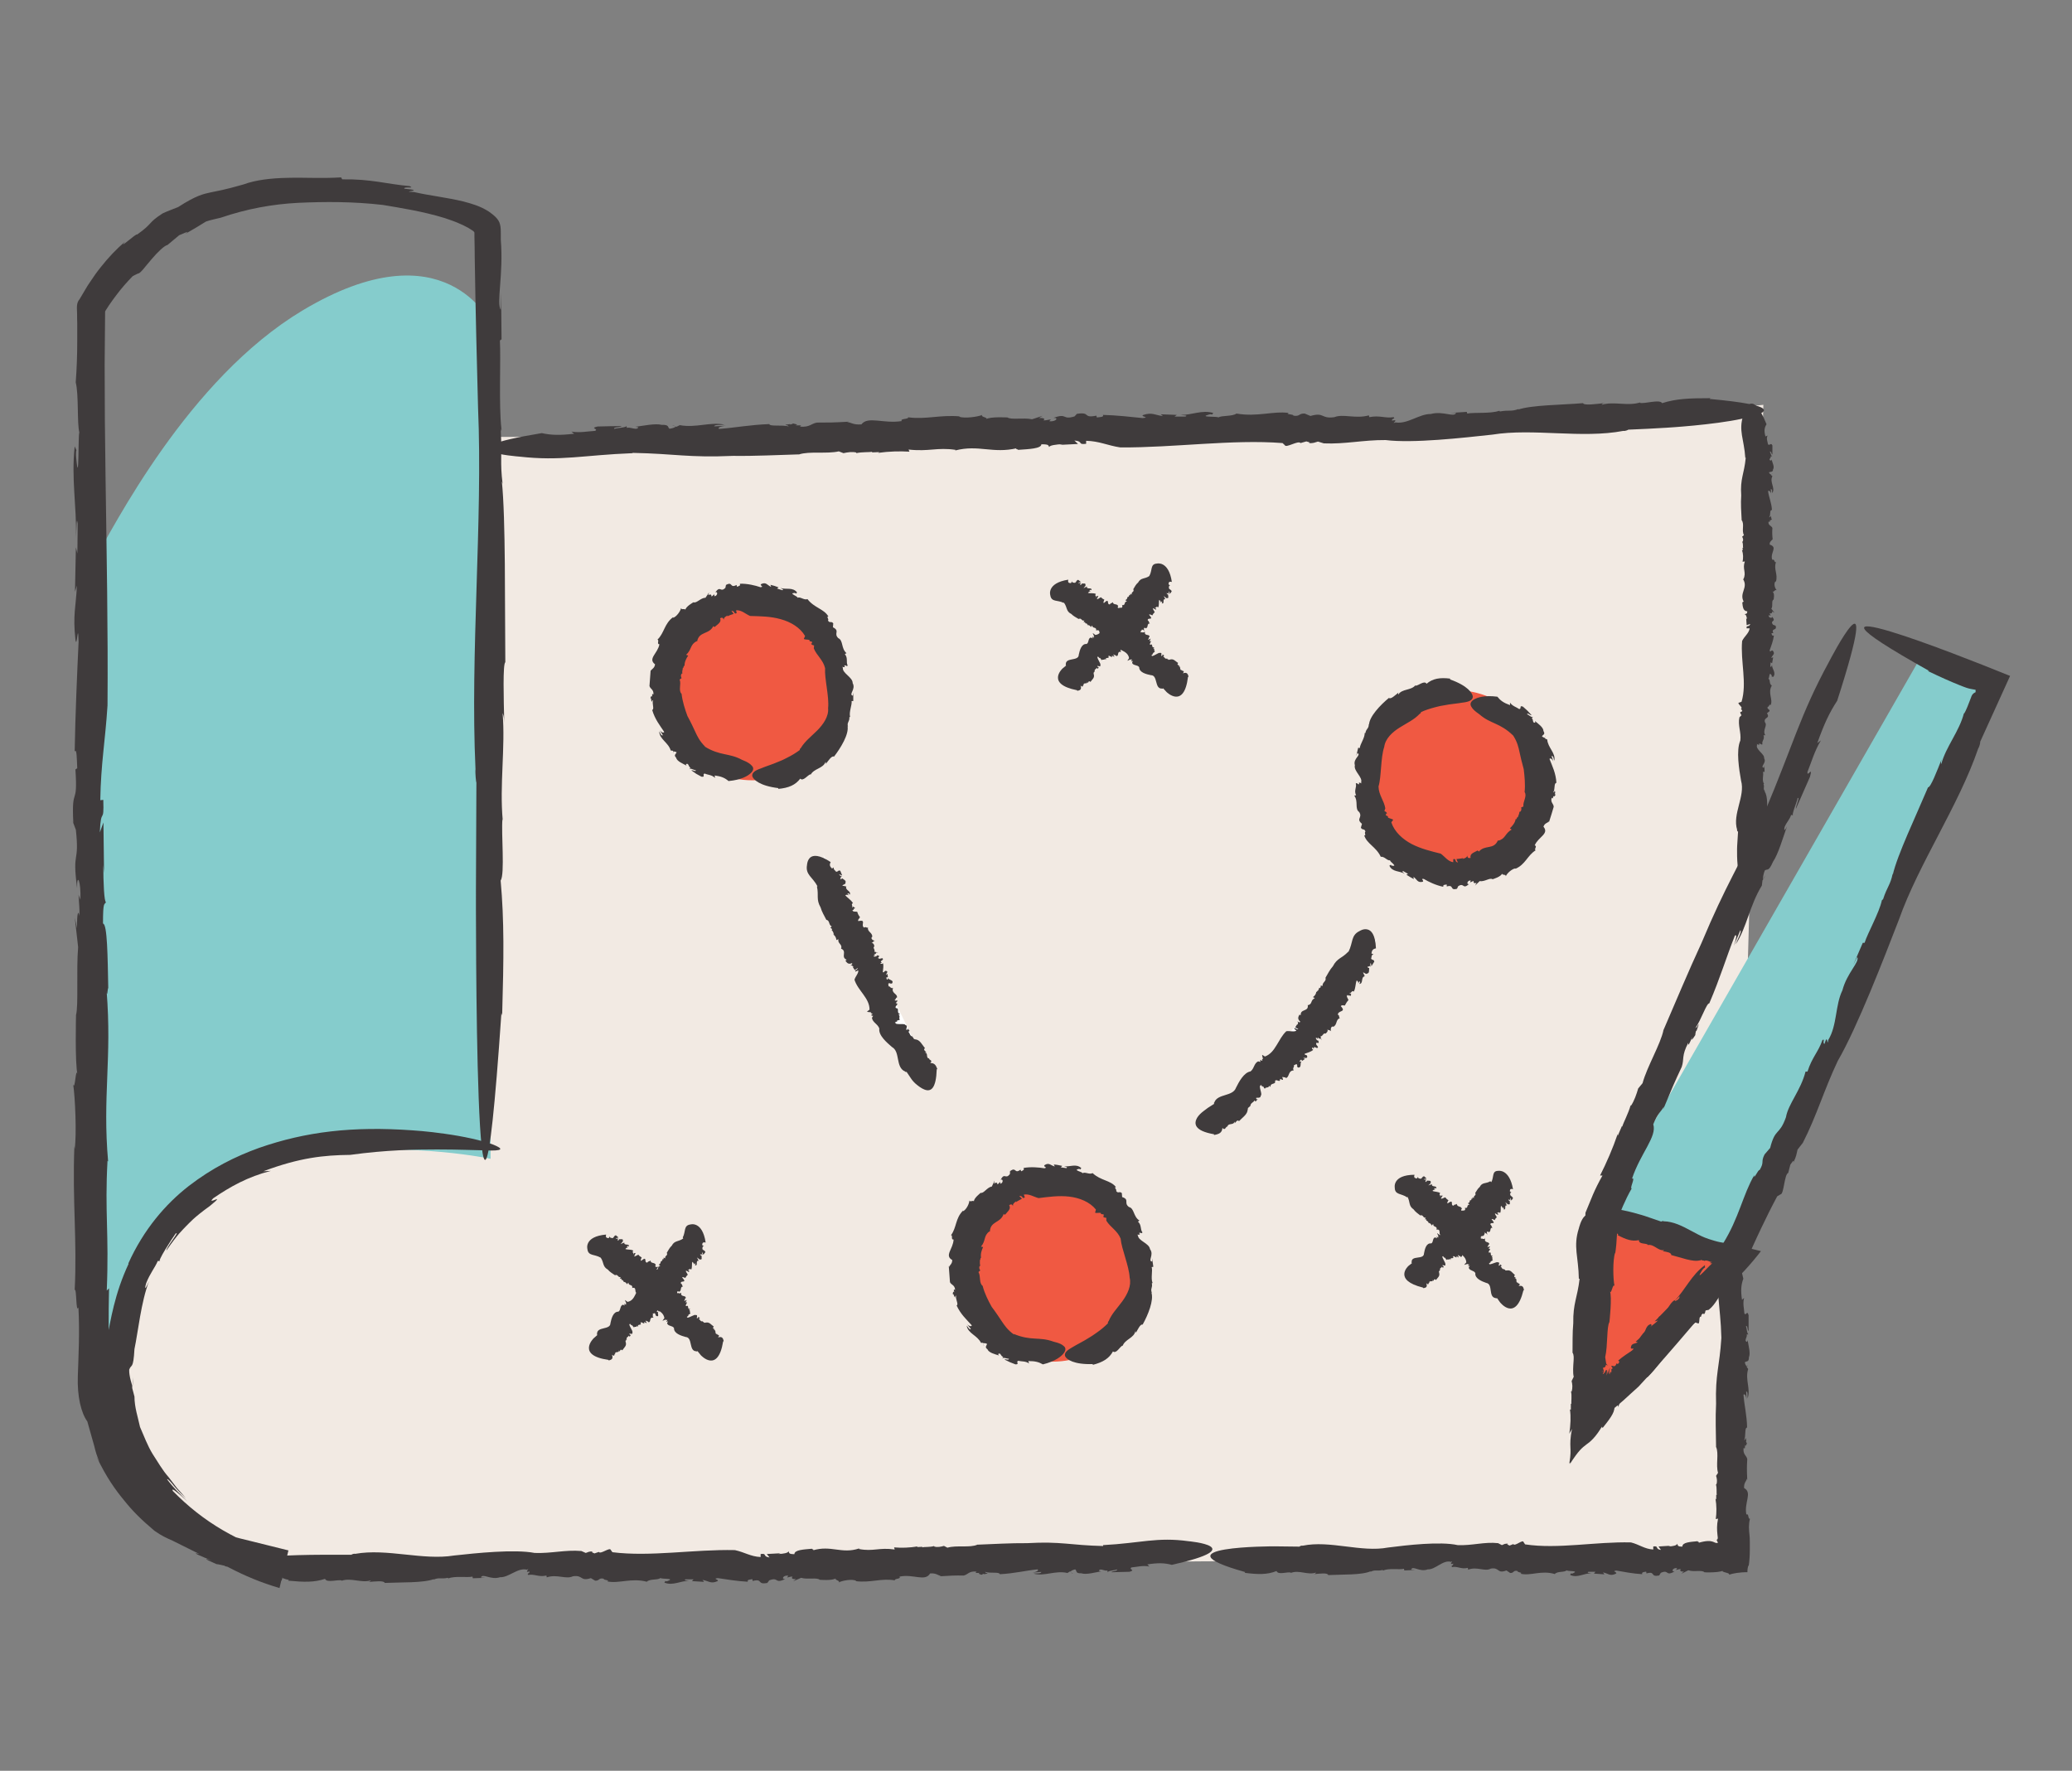 <svg xmlns="http://www.w3.org/2000/svg" width="117" height="100" viewBox="0 0 117 100" fill="none"><rect x="0" y="0" width="117" height="100" fill="#808080" stroke="none"/><g clip-path="url(#clip0_2036_2378)"><path d="M23.107 24.672C23.107 24.672 82.722 24.851 99.572 22.86L97.76 87.911L16.073 88.625C16.073 88.625 3.902 87.179 6.07 73.409C8.239 59.638 23.107 24.672 23.107 24.672Z" fill="#F2EAE3"></path><path d="M27.701 18.267V65.439C27.701 65.439 10.536 61.816 7.406 73.656C4.344 85.164 15.461 88.455 16.073 88.625C15.869 88.583 14.534 88.302 12.867 87.8C8.333 86.456 5.237 82.28 5.237 77.56V31.8C6.428 29.733 10.613 21.415 17.077 17.536C25.157 12.696 27.709 18.267 27.709 18.267H27.701Z" fill="#85CCCC"></path><path d="M42.492 44.065C45.296 44.065 47.57 41.791 47.57 38.987C47.57 36.182 45.296 33.909 42.492 33.909C39.688 33.909 37.414 36.182 37.414 38.987C37.414 41.791 39.688 44.065 42.492 44.065Z" fill="#F05942"></path><path d="M59.418 76.896C62.222 76.896 64.496 74.623 64.496 71.818C64.496 69.014 62.222 66.74 59.418 66.74C56.613 66.74 54.34 69.014 54.34 71.818C54.34 74.623 56.613 76.896 59.418 76.896Z" fill="#F05942"></path><path d="M82.128 49.126C84.932 49.126 87.205 46.852 87.205 44.048C87.205 41.243 84.932 38.97 82.128 38.97C79.323 38.97 77.05 41.243 77.05 44.048C77.05 46.852 79.323 49.126 82.128 49.126Z" fill="#F05942"></path><path d="M108.452 37.116L90.335 68.705L89.612 80.298L97.948 71.061L112.441 38.621L108.452 37.116Z" fill="#85CCCC"></path><path d="M46.48 48.224C46.48 48.224 49.559 58.192 52.826 61.272L46.48 48.224Z" fill="white"></path><path d="M47.729 49.993L47.697 50.04C47.697 50.04 47.729 50.017 47.729 49.993Z" fill="#3F3B3C"></path><path d="M46.658 51.94L46.643 51.932L46.658 51.94Z" fill="#3F3B3C"></path><path d="M46.132 50.07C46.242 50.572 46.072 50.776 46.336 51.243C46.404 51.49 46.549 51.72 46.659 51.941C46.872 51.983 46.778 52.239 46.965 52.315L46.889 52.4C46.957 52.426 47.008 52.468 46.974 52.528H46.948C47.042 52.57 47.033 52.664 47.076 52.681H47.05L47.093 52.766H47.05C47.169 52.851 47.221 52.97 47.229 53.089L47.34 53.038C47.297 53.31 47.569 53.302 47.501 53.565H47.476C47.876 53.71 47.433 54.059 47.824 54.203C47.773 54.186 47.773 54.246 47.739 54.254C47.824 54.365 47.892 54.484 48.114 54.39C48.148 54.475 48.071 54.492 47.995 54.535C48.088 54.492 48.165 54.552 48.199 54.62L48.148 54.603L48.267 54.782L48.437 54.663C48.428 54.79 48.224 54.782 48.309 54.867L48.462 54.799C48.496 54.952 48.301 55.139 48.25 55.326C48.437 55.938 49.109 56.364 49.1 57.019L48.998 57.095C48.837 57.189 49.313 57.121 49.168 57.214L49.27 57.24C49.27 57.24 49.236 57.325 49.185 57.308C49.211 57.367 49.236 57.359 49.304 57.367L49.236 57.478C49.27 57.742 49.568 57.827 49.653 58.082C49.594 58.473 50.095 58.89 50.368 59.128C50.852 59.392 50.546 60.276 51.116 60.514C51.108 60.54 51.176 60.54 51.193 60.532L51.456 60.923C51.456 60.923 51.533 61.042 51.677 61.178C51.822 61.306 52.018 61.459 52.196 61.527C52.579 61.68 52.86 61.459 52.894 60.387L52.928 60.37C52.843 60.149 52.775 60.03 52.528 60.03C52.707 59.859 52.434 59.868 52.468 59.775H52.486C52.247 59.775 52.443 59.451 52.222 59.443C52.239 59.443 52.298 59.4 52.315 59.417C52.23 59.358 52.12 59.273 52.23 59.188C52.069 59.009 51.95 58.703 51.669 58.694H51.712C51.533 58.694 51.626 58.601 51.516 58.558C51.533 58.541 51.533 58.533 51.541 58.533C51.363 58.533 51.38 58.303 51.286 58.269L51.363 58.218L51.252 58.065L51.269 58.133C51.031 58.243 51.337 57.929 51.125 57.886C51.09 57.759 50.512 57.92 50.563 57.733C50.427 57.733 50.767 57.691 50.64 57.648C50.759 57.58 50.733 57.648 50.818 57.572C50.716 57.52 50.869 57.367 50.733 57.308L50.827 57.257C50.589 57.214 50.818 56.934 50.606 56.934C50.453 56.831 50.835 56.695 50.58 56.644L50.682 56.525C50.674 56.457 50.504 56.559 50.529 56.457C50.614 56.423 50.555 56.338 50.648 56.338C50.699 56.117 50.316 56.1 50.427 55.794C50.248 55.828 50.291 55.675 50.155 55.7C50.223 55.666 50.061 55.488 50.274 55.53C50.291 55.53 50.3 55.556 50.274 55.564L50.376 55.53C50.495 55.326 50.172 55.36 50.146 55.224C50.129 55.275 50.163 55.318 50.078 55.318L50.044 55.199L50.138 55.181L50.112 54.994L50.027 55.062C50.044 54.96 50.197 54.858 50.019 54.824C49.925 54.824 49.917 54.96 49.849 54.892C49.866 54.756 49.9 54.544 49.866 54.399C49.764 54.459 49.747 54.425 49.704 54.399L49.798 54.356C49.602 54.271 49.985 54.212 49.815 54.11L49.891 54.093L49.67 54.144C49.423 54.093 49.84 53.982 49.517 53.948C49.56 53.999 49.313 54.067 49.33 53.974L49.432 53.948C49.432 53.948 49.347 53.923 49.355 53.889C49.415 53.889 49.5 53.846 49.458 53.795H49.594L49.372 53.744C49.441 53.616 49.253 53.531 49.372 53.446C49.372 53.446 49.364 53.234 49.194 53.251C49.296 53.251 49.296 53.132 49.415 53.123C49.296 53.123 49.151 53.013 49.236 52.91H49.253C49.279 52.664 48.956 52.621 49.015 52.375C48.905 52.426 48.93 52.307 48.794 52.383C48.573 52.247 48.956 51.907 48.471 52.017C48.411 51.941 48.539 51.873 48.539 51.813H48.573C48.471 51.669 48.445 51.626 48.411 51.499C48.343 51.456 48.131 51.524 48.139 51.388C48.233 51.388 48.207 51.354 48.19 51.311C48.216 51.337 48.25 51.328 48.284 51.252C48.258 51.252 48.233 51.252 48.216 51.243C48.216 51.243 48.224 51.243 48.233 51.235C48.182 51.175 48.156 51.201 48.156 51.235C48.139 51.235 48.131 51.243 48.105 51.269C48.19 51.158 48.02 51.065 48.165 51.005C48.054 50.81 47.85 50.708 47.731 50.554C47.799 50.512 47.876 50.529 47.926 50.563L47.85 50.452C47.961 50.418 47.935 50.503 47.977 50.529C48.097 50.316 47.697 50.282 47.79 50.053H47.697L47.705 50.027C47.663 50.044 47.586 50.027 47.561 50.002C47.646 49.942 47.773 49.925 47.739 49.84C47.807 49.738 47.629 49.661 47.544 49.593C47.544 49.644 47.484 49.653 47.45 49.644C47.433 49.602 47.518 49.542 47.467 49.525L47.595 49.474C47.484 49.534 47.425 49.406 47.374 49.406C47.459 49.347 47.476 49.449 47.552 49.432C47.484 49.262 47.518 49.347 47.45 49.176C47.323 49.117 47.34 49.236 47.212 49.228C47.161 49.151 47.042 49.1 47.084 48.981L46.982 49.049C46.846 48.921 46.829 48.828 46.906 48.683C46.259 48.258 45.919 48.283 45.749 48.428C45.579 48.581 45.57 48.845 45.57 48.845C45.468 49.398 45.885 49.525 46.157 50.044L46.132 50.07Z" fill="#3F3B3C"></path><path d="M77.832 52.936C77.832 52.936 71.852 61.637 67.685 63.806L77.832 52.936Z" fill="white"></path><path d="M77.071 55.037H77.016C77.016 55.037 77.055 55.053 77.071 55.037Z" fill="#3F3B3C"></path><path d="M76.122 53.753C75.773 54.127 75.51 54.093 75.263 54.569C75.093 54.756 74.974 55.003 74.846 55.216C74.914 55.42 74.651 55.471 74.685 55.675L74.574 55.658C74.583 55.726 74.574 55.794 74.506 55.794L74.481 55.777C74.498 55.879 74.412 55.913 74.421 55.964L74.395 55.947L74.353 56.024L74.327 55.99C74.319 56.143 74.242 56.236 74.14 56.304L74.242 56.372C73.987 56.474 74.123 56.704 73.86 56.764L73.843 56.747C73.919 57.163 73.4 56.942 73.451 57.35C73.451 57.299 73.392 57.325 73.375 57.299C73.315 57.419 73.239 57.538 73.426 57.699C73.366 57.767 73.315 57.708 73.239 57.657C73.324 57.725 73.298 57.818 73.256 57.878V57.827L73.137 58.014L73.315 58.116C73.196 58.167 73.111 57.98 73.077 58.09L73.205 58.201C73.077 58.295 72.822 58.201 72.635 58.235C72.175 58.66 72.031 59.443 71.427 59.664L71.317 59.596C71.18 59.477 71.401 59.902 71.265 59.8L71.282 59.902C71.282 59.902 71.189 59.902 71.189 59.843C71.138 59.885 71.163 59.902 71.172 59.97L71.044 59.936C70.806 60.047 70.823 60.353 70.611 60.506C70.236 60.566 69.956 61.101 69.794 61.425C69.615 61.935 68.748 61.748 68.569 62.258C68.544 62.25 68.544 62.318 68.561 62.335L68.203 62.564C68.203 62.564 68.11 62.632 67.965 62.743C67.838 62.837 67.685 62.973 67.591 63.134C67.421 63.44 67.412 63.857 68.552 64.053V64.095C68.85 64.044 69.003 63.968 69.028 63.696C69.19 63.883 69.216 63.593 69.309 63.619V63.636C69.335 63.389 69.675 63.568 69.7 63.338C69.7 63.355 69.743 63.415 69.717 63.44C69.794 63.355 69.871 63.211 69.964 63.313C70.143 63.117 70.466 62.922 70.449 62.641L70.466 62.675C70.44 62.496 70.543 62.581 70.576 62.454C70.594 62.462 70.602 62.462 70.611 62.471C70.585 62.284 70.815 62.25 70.832 62.139L70.9 62.207L71.036 62.054L70.968 62.088C70.806 61.884 71.189 62.105 71.189 61.875C71.317 61.799 71.019 61.297 71.206 61.288C71.172 61.152 71.299 61.476 71.308 61.331C71.401 61.425 71.334 61.425 71.427 61.484C71.453 61.365 71.64 61.467 71.665 61.314L71.742 61.382C71.716 61.127 72.056 61.263 71.997 61.059C72.048 60.88 72.303 61.195 72.278 60.931L72.431 60.982C72.499 60.948 72.346 60.821 72.448 60.812C72.507 60.88 72.575 60.787 72.601 60.88C72.831 60.838 72.711 60.464 73.052 60.447C72.958 60.285 73.12 60.268 73.052 60.149C73.111 60.191 73.23 59.979 73.256 60.191C73.256 60.208 73.239 60.225 73.222 60.2L73.29 60.285C73.528 60.31 73.383 60.021 73.494 59.936C73.443 59.936 73.409 59.987 73.383 59.919L73.477 59.834L73.528 59.911L73.689 59.8L73.588 59.749C73.689 59.715 73.851 59.809 73.809 59.63C73.775 59.536 73.638 59.604 73.681 59.502C73.817 59.46 74.03 59.392 74.157 59.29C74.055 59.222 74.089 59.188 74.098 59.145L74.183 59.213C74.183 58.992 74.404 59.315 74.421 59.111L74.463 59.171L74.327 58.992C74.268 58.737 74.549 59.069 74.438 58.754C74.412 58.813 74.242 58.626 74.327 58.592L74.395 58.677C74.412 58.626 74.387 58.592 74.421 58.584C74.447 58.643 74.523 58.694 74.557 58.626L74.625 58.745L74.566 58.524C74.71 58.524 74.71 58.312 74.846 58.371C74.846 58.371 75.033 58.252 74.948 58.116C74.999 58.209 75.101 58.142 75.169 58.243C75.118 58.133 75.153 57.946 75.28 57.971V57.988C75.527 57.878 75.408 57.572 75.663 57.495C75.561 57.427 75.68 57.376 75.544 57.299C75.561 57.036 76.046 57.18 75.714 56.823C75.756 56.73 75.875 56.798 75.927 56.772V56.806C76.02 56.636 76.046 56.585 76.139 56.483C76.139 56.398 75.978 56.253 76.097 56.185C76.139 56.27 76.165 56.219 76.19 56.185C76.19 56.219 76.207 56.245 76.292 56.236C76.275 56.211 76.267 56.194 76.267 56.177C76.267 56.177 76.275 56.177 76.284 56.185C76.309 56.1 76.284 56.1 76.241 56.117C76.233 56.109 76.216 56.1 76.19 56.092C76.335 56.092 76.318 55.904 76.445 55.998C76.556 55.794 76.53 55.564 76.607 55.369C76.683 55.403 76.709 55.479 76.701 55.539L76.76 55.411C76.854 55.479 76.76 55.513 76.76 55.564C77.007 55.547 76.82 55.181 77.066 55.13L77.015 55.045H77.032C77.032 55.045 76.964 54.943 76.973 54.909C77.066 54.943 77.151 55.045 77.211 54.969C77.33 54.969 77.304 54.765 77.313 54.654C77.27 54.688 77.236 54.637 77.219 54.603C77.245 54.561 77.338 54.603 77.33 54.544L77.441 54.62C77.33 54.561 77.406 54.441 77.372 54.391C77.466 54.425 77.398 54.501 77.449 54.552C77.551 54.391 77.5 54.467 77.602 54.306C77.577 54.161 77.492 54.246 77.424 54.135C77.457 54.05 77.424 53.923 77.56 53.889L77.441 53.846C77.466 53.659 77.534 53.583 77.696 53.557C77.662 52.766 77.424 52.528 77.202 52.485C76.981 52.434 76.769 52.579 76.769 52.579C76.275 52.817 76.411 53.225 76.148 53.744L76.122 53.753Z" fill="#3F3B3C"></path><path d="M61.314 33.084L61.298 33.131C61.298 33.131 61.321 33.1 61.314 33.084Z" fill="#3F3B3C"></path><path d="M60.073 34.028C60.277 34.292 60.184 34.522 60.498 34.675C60.609 34.794 60.77 34.87 60.906 34.955C61.085 34.87 61.059 35.091 61.23 35.04L61.187 35.142C61.247 35.125 61.298 35.125 61.281 35.185L61.264 35.202C61.349 35.176 61.357 35.245 61.4 35.227L61.374 35.245L61.425 35.27L61.391 35.295C61.502 35.295 61.57 35.338 61.595 35.415L61.672 35.321C61.697 35.525 61.91 35.372 61.902 35.593L61.885 35.61C62.233 35.483 61.944 35.959 62.284 35.848C62.242 35.865 62.25 35.899 62.225 35.925C62.31 35.95 62.386 36.002 62.556 35.823C62.599 35.865 62.539 35.916 62.489 35.984C62.556 35.908 62.625 35.908 62.667 35.933L62.625 35.95L62.752 36.019L62.863 35.848C62.88 35.942 62.71 36.044 62.795 36.053L62.905 35.925C62.956 36.019 62.837 36.24 62.82 36.401C63.075 36.724 63.679 36.699 63.756 37.167L63.688 37.269C63.569 37.413 63.943 37.133 63.841 37.269L63.926 37.235C63.926 37.235 63.909 37.311 63.866 37.328C63.892 37.362 63.909 37.337 63.968 37.32L63.926 37.43C63.985 37.6 64.232 37.532 64.326 37.677C64.326 37.983 64.742 38.077 64.989 38.128C65.397 38.128 65.176 38.91 65.618 38.885C65.61 38.91 65.67 38.885 65.678 38.868L65.874 39.081C65.874 39.081 66.86 40.059 67.082 38.23L67.115 38.204C67.064 38.026 67.005 37.949 66.792 38.026C66.945 37.83 66.716 37.924 66.741 37.839H66.758C66.563 37.898 66.716 37.575 66.537 37.643C66.554 37.635 66.597 37.584 66.614 37.592C66.546 37.566 66.435 37.55 66.529 37.439C66.384 37.362 66.265 37.158 66.035 37.26L66.069 37.235C65.925 37.311 66.001 37.201 65.899 37.218C65.908 37.201 65.916 37.192 65.916 37.184C65.763 37.252 65.763 37.073 65.678 37.09L65.738 37.014L65.627 36.946L65.653 36.997C65.465 37.175 65.687 36.809 65.508 36.878C65.465 36.792 65.015 37.167 65.032 37.005C64.921 37.065 65.193 36.886 65.083 36.912C65.168 36.809 65.159 36.869 65.219 36.776C65.125 36.776 65.236 36.605 65.117 36.622L65.185 36.546C64.981 36.622 65.134 36.316 64.964 36.41C64.828 36.41 65.125 36.129 64.904 36.214L64.972 36.078C64.955 36.027 64.828 36.189 64.836 36.104C64.895 36.035 64.836 36.01 64.913 35.959C64.913 35.78 64.606 35.95 64.649 35.67C64.504 35.78 64.521 35.653 64.411 35.729C64.462 35.67 64.3 35.619 64.479 35.551C64.496 35.551 64.504 35.551 64.479 35.576L64.555 35.508C64.623 35.304 64.368 35.483 64.317 35.406C64.317 35.449 64.343 35.466 64.283 35.5L64.232 35.432L64.3 35.381L64.249 35.261L64.19 35.355C64.19 35.279 64.292 35.125 64.138 35.194C64.062 35.236 64.079 35.338 64.011 35.321C64.002 35.211 63.985 35.049 63.934 34.964C63.858 35.057 63.841 35.04 63.807 35.04L63.875 34.955C63.696 34.998 64.002 34.76 63.841 34.777L63.9 34.726L63.73 34.87C63.518 34.964 63.841 34.675 63.569 34.819C63.611 34.836 63.424 35.006 63.424 34.938L63.501 34.87C63.501 34.87 63.433 34.896 63.433 34.87C63.484 34.845 63.535 34.768 63.492 34.751L63.594 34.675L63.407 34.76C63.433 34.641 63.271 34.675 63.347 34.547C63.347 34.547 63.297 34.411 63.169 34.505C63.254 34.453 63.228 34.377 63.313 34.3C63.211 34.36 63.075 34.36 63.126 34.249H63.143C63.109 34.054 62.846 34.198 62.846 34.003C62.769 34.096 62.761 34.003 62.667 34.13C62.463 34.156 62.693 33.722 62.335 34.054C62.267 34.028 62.352 33.918 62.352 33.875H62.378C62.267 33.816 62.233 33.798 62.174 33.73C62.106 33.73 61.953 33.901 61.936 33.807C62.012 33.756 61.978 33.748 61.961 33.73C61.987 33.73 62.012 33.714 62.021 33.645C61.995 33.663 61.978 33.671 61.97 33.671C61.97 33.671 61.97 33.663 61.987 33.654C61.927 33.645 61.919 33.671 61.927 33.697C61.919 33.705 61.91 33.722 61.893 33.748C61.936 33.628 61.782 33.663 61.885 33.543C61.748 33.475 61.57 33.518 61.434 33.484C61.476 33.416 61.544 33.382 61.595 33.382L61.51 33.348C61.587 33.263 61.587 33.331 61.629 33.331C61.672 33.127 61.349 33.331 61.374 33.118L61.298 33.169V33.152C61.298 33.152 61.204 33.22 61.187 33.22C61.238 33.135 61.34 33.05 61.289 33.016C61.315 32.914 61.153 32.965 61.077 32.956C61.094 32.99 61.042 33.025 61.008 33.042C60.983 33.025 61.034 32.94 60.992 32.956L61.077 32.854C61 32.956 60.923 32.906 60.881 32.94C60.932 32.854 60.974 32.906 61.026 32.854C60.932 32.786 60.974 32.82 60.881 32.744C60.762 32.778 60.804 32.846 60.702 32.914C60.643 32.897 60.541 32.931 60.541 32.829L60.473 32.931C60.328 32.931 60.294 32.88 60.32 32.735C59.086 32.931 59.307 33.611 59.307 33.611C59.367 34.02 59.716 33.867 60.056 34.045L60.073 34.028Z" fill="#3F3B3C"></path><path d="M65.793 33.797L65.746 33.782C65.746 33.782 65.778 33.805 65.793 33.797Z" fill="#3F3B3C"></path><path d="M64.896 32.531C64.64 32.71 64.419 32.608 64.266 32.897C64.147 32.99 64.07 33.144 63.994 33.271C64.07 33.45 63.858 33.407 63.909 33.577L63.815 33.526C63.832 33.586 63.832 33.628 63.773 33.611L63.756 33.586C63.781 33.671 63.713 33.671 63.73 33.714L63.713 33.688L63.688 33.73L63.662 33.697C63.662 33.807 63.62 33.867 63.543 33.884L63.637 33.969C63.441 33.969 63.586 34.19 63.373 34.173L63.356 34.147C63.475 34.496 63.016 34.181 63.118 34.513C63.101 34.471 63.067 34.479 63.05 34.453C63.024 34.53 62.973 34.606 63.152 34.777C63.109 34.819 63.067 34.76 62.99 34.7C63.067 34.777 63.067 34.836 63.041 34.879L63.024 34.836L62.965 34.955L63.126 35.074C63.041 35.074 62.939 34.913 62.931 34.998L63.05 35.117C62.965 35.159 62.744 35.023 62.59 35.006C62.276 35.227 62.301 35.806 61.851 35.857L61.748 35.78C61.612 35.661 61.876 36.035 61.748 35.933L61.782 36.019C61.782 36.019 61.706 35.993 61.697 35.95C61.663 35.976 61.689 35.993 61.706 36.053L61.595 36.002C61.425 36.044 61.502 36.291 61.357 36.367C61.06 36.342 60.966 36.741 60.915 36.971C60.915 37.362 60.158 37.099 60.184 37.524C60.158 37.515 60.184 37.575 60.2 37.584L59.996 37.754C59.996 37.754 59.044 38.63 60.813 38.978L60.838 39.012C61.008 38.978 61.085 38.927 61.017 38.715C61.204 38.876 61.119 38.647 61.196 38.681V38.698C61.136 38.502 61.451 38.672 61.383 38.494C61.391 38.511 61.442 38.562 61.434 38.579C61.459 38.511 61.476 38.417 61.578 38.511C61.655 38.374 61.851 38.272 61.748 38.043L61.774 38.077C61.706 37.932 61.808 38.009 61.791 37.915C61.808 37.924 61.816 37.932 61.825 37.932C61.757 37.788 61.927 37.788 61.919 37.711L61.987 37.771L62.055 37.669L62.012 37.686C61.834 37.49 62.191 37.737 62.131 37.558C62.208 37.524 61.859 37.065 62.004 37.09C61.944 36.98 62.123 37.252 62.097 37.141C62.199 37.235 62.14 37.218 62.225 37.286C62.225 37.201 62.395 37.311 62.378 37.201L62.455 37.269C62.378 37.065 62.676 37.235 62.59 37.065C62.59 36.937 62.863 37.235 62.786 37.022L62.914 37.09C62.956 37.073 62.812 36.946 62.897 36.963C62.956 37.031 62.99 36.963 63.033 37.048C63.212 37.065 63.041 36.75 63.313 36.818C63.212 36.673 63.331 36.69 63.254 36.588C63.313 36.639 63.365 36.495 63.424 36.665C63.424 36.682 63.424 36.69 63.399 36.665L63.467 36.741C63.662 36.818 63.492 36.563 63.569 36.52C63.526 36.52 63.509 36.546 63.475 36.478L63.535 36.435L63.586 36.503L63.696 36.461L63.611 36.393C63.688 36.393 63.832 36.503 63.764 36.359C63.722 36.282 63.62 36.291 63.637 36.231C63.739 36.231 63.9 36.231 63.986 36.189C63.892 36.112 63.909 36.095 63.909 36.061L63.986 36.129C63.951 35.959 64.181 36.265 64.164 36.112L64.215 36.172L64.07 36.002C63.986 35.789 64.258 36.12 64.121 35.848C64.105 35.891 63.943 35.695 64.011 35.695L64.079 35.772C64.079 35.772 64.053 35.704 64.079 35.704C64.105 35.755 64.181 35.814 64.198 35.772L64.275 35.882L64.19 35.695C64.309 35.729 64.275 35.568 64.394 35.653C64.394 35.653 64.53 35.61 64.436 35.483C64.487 35.568 64.564 35.542 64.632 35.644C64.572 35.542 64.572 35.415 64.683 35.466V35.483C64.87 35.466 64.734 35.193 64.93 35.21C64.836 35.125 64.93 35.125 64.811 35.032C64.785 34.828 65.202 35.083 64.887 34.717C64.913 34.658 65.015 34.743 65.057 34.743V34.768C65.117 34.666 65.134 34.632 65.202 34.581C65.202 34.522 65.04 34.36 65.125 34.343C65.176 34.419 65.185 34.385 65.202 34.368C65.202 34.394 65.219 34.419 65.287 34.436C65.27 34.411 65.261 34.394 65.261 34.377C65.261 34.377 65.27 34.377 65.278 34.394C65.287 34.343 65.261 34.326 65.236 34.334C65.227 34.326 65.21 34.317 65.193 34.3C65.312 34.351 65.278 34.198 65.397 34.3C65.465 34.181 65.423 33.994 65.457 33.875C65.525 33.918 65.55 33.986 65.55 34.037L65.585 33.96C65.67 34.037 65.602 34.037 65.602 34.071C65.797 34.13 65.602 33.798 65.806 33.841L65.755 33.764H65.772C65.772 33.764 65.712 33.671 65.712 33.654C65.797 33.714 65.874 33.816 65.908 33.773C66.01 33.807 65.959 33.645 65.959 33.569C65.925 33.577 65.891 33.535 65.874 33.501C65.891 33.475 65.976 33.535 65.959 33.492L66.061 33.586C65.959 33.509 66.01 33.441 65.984 33.39C66.069 33.45 66.018 33.484 66.061 33.535C66.129 33.45 66.095 33.492 66.163 33.399C66.129 33.288 66.061 33.322 66.001 33.212C66.018 33.152 65.984 33.05 66.086 33.067L65.984 32.999C65.984 32.863 66.035 32.829 66.171 32.863C65.993 31.655 65.329 31.825 65.329 31.825C64.938 31.851 65.083 32.2 64.904 32.514L64.896 32.531Z" fill="#3F3B3C"></path><path d="M35.218 70.151L35.202 70.198C35.202 70.198 35.226 70.167 35.218 70.151Z" fill="#3F3B3C"></path><path d="M33.918 71.019C34.114 71.3 34.011 71.521 34.326 71.699C34.428 71.827 34.59 71.921 34.726 72.014C34.905 71.938 34.879 72.159 35.049 72.116L34.998 72.21C35.058 72.193 35.109 72.193 35.092 72.261L35.066 72.278C35.151 72.252 35.16 72.329 35.202 72.312L35.177 72.329L35.228 72.363L35.194 72.388C35.313 72.388 35.372 72.448 35.398 72.524L35.483 72.431C35.5 72.643 35.721 72.499 35.704 72.72L35.679 72.737C36.036 72.635 35.721 73.094 36.07 73.009C36.027 73.018 36.036 73.06 36.01 73.077C36.095 73.111 36.172 73.162 36.342 72.992C36.385 73.035 36.325 73.086 36.266 73.154C36.342 73.077 36.41 73.086 36.453 73.111L36.41 73.128L36.538 73.205L36.657 73.043C36.665 73.137 36.495 73.23 36.58 73.247L36.699 73.128C36.75 73.222 36.614 73.443 36.597 73.605C36.835 73.945 37.448 73.962 37.516 74.438L37.439 74.54C37.312 74.676 37.703 74.421 37.592 74.557L37.686 74.532C37.686 74.532 37.669 74.608 37.618 74.617C37.643 74.651 37.66 74.634 37.72 74.617L37.669 74.727C37.72 74.906 37.975 74.846 38.06 74.999C38.043 75.306 38.468 75.433 38.715 75.501C39.132 75.527 38.877 76.301 39.319 76.309C39.31 76.335 39.37 76.309 39.387 76.301L39.574 76.531C39.574 76.531 40.535 77.585 40.833 75.757L40.867 75.731C40.825 75.552 40.765 75.459 40.544 75.527C40.705 75.34 40.467 75.416 40.501 75.331H40.518C40.314 75.382 40.484 75.067 40.297 75.119C40.314 75.11 40.365 75.059 40.382 75.076C40.314 75.05 40.204 75.025 40.306 74.914C40.161 74.821 40.05 74.617 39.812 74.702L39.846 74.676C39.693 74.744 39.778 74.634 39.676 74.642C39.685 74.625 39.693 74.617 39.693 74.608C39.54 74.668 39.54 74.489 39.455 74.498L39.523 74.43L39.413 74.353L39.43 74.404C39.234 74.574 39.472 74.217 39.285 74.268C39.242 74.183 38.775 74.523 38.8 74.37C38.681 74.421 38.97 74.26 38.851 74.276C38.945 74.183 38.936 74.234 38.996 74.149C38.902 74.149 39.021 73.979 38.902 73.987L38.979 73.911C38.766 73.97 38.936 73.673 38.758 73.758C38.621 73.741 38.928 73.486 38.707 73.553L38.775 73.426C38.758 73.375 38.63 73.528 38.639 73.443C38.707 73.383 38.639 73.341 38.724 73.307C38.741 73.12 38.409 73.273 38.468 73.001C38.324 73.103 38.341 72.967 38.23 73.043C38.281 72.984 38.128 72.924 38.307 72.865C38.324 72.865 38.332 72.865 38.307 72.89L38.392 72.822C38.468 72.618 38.196 72.779 38.162 72.703C38.162 72.746 38.188 72.763 38.12 72.796L38.069 72.728L38.145 72.677L38.094 72.558L38.026 72.643C38.026 72.558 38.137 72.414 37.984 72.473C37.899 72.516 37.924 72.618 37.847 72.592C37.847 72.482 37.839 72.32 37.788 72.227C37.711 72.32 37.694 72.295 37.652 72.295L37.72 72.218C37.541 72.244 37.856 72.022 37.694 72.031L37.754 71.989L37.575 72.125C37.354 72.201 37.694 71.929 37.414 72.057C37.456 72.074 37.261 72.235 37.261 72.167L37.346 72.108C37.346 72.108 37.269 72.125 37.278 72.099C37.329 72.074 37.388 71.997 37.346 71.98L37.456 71.912L37.269 71.989C37.303 71.869 37.133 71.895 37.218 71.776C37.218 71.776 37.176 71.631 37.039 71.716C37.124 71.665 37.099 71.589 37.201 71.521C37.099 71.572 36.963 71.563 37.014 71.453H37.031C37.005 71.257 36.733 71.385 36.733 71.18C36.648 71.274 36.648 71.18 36.546 71.3C36.334 71.308 36.589 70.891 36.206 71.198C36.138 71.172 36.231 71.061 36.223 71.019H36.248C36.138 70.951 36.104 70.934 36.053 70.857C35.985 70.857 35.823 71.01 35.806 70.917C35.891 70.874 35.849 70.857 35.832 70.84C35.857 70.84 35.883 70.823 35.9 70.755C35.874 70.772 35.857 70.781 35.84 70.781C35.84 70.781 35.84 70.772 35.857 70.764C35.798 70.747 35.789 70.781 35.798 70.798C35.789 70.806 35.772 70.823 35.764 70.84C35.806 70.721 35.653 70.747 35.764 70.628C35.636 70.543 35.441 70.585 35.313 70.534C35.355 70.466 35.432 70.441 35.474 70.441L35.389 70.398C35.474 70.321 35.474 70.389 35.508 70.398C35.559 70.194 35.228 70.373 35.253 70.168L35.168 70.211V70.194C35.168 70.194 35.075 70.253 35.049 70.253C35.109 70.168 35.211 70.092 35.168 70.049C35.202 69.947 35.041 69.99 34.956 69.981C34.964 70.015 34.922 70.049 34.888 70.066C34.862 70.049 34.922 69.964 34.871 69.981L34.964 69.888C34.879 69.99 34.811 69.93 34.769 69.956C34.828 69.871 34.862 69.93 34.922 69.879C34.828 69.803 34.871 69.837 34.777 69.76C34.658 69.786 34.692 69.862 34.59 69.922C34.53 69.896 34.428 69.922 34.437 69.82L34.369 69.922C34.224 69.913 34.19 69.854 34.224 69.718C32.965 69.828 33.169 70.534 33.169 70.534C33.212 70.942 33.569 70.815 33.91 71.019H33.918Z" fill="#3F3B3C"></path><path d="M39.502 71.188L39.455 71.172C39.455 71.172 39.486 71.196 39.502 71.188Z" fill="#3F3B3C"></path><path d="M38.579 69.939C38.316 70.134 38.086 70.041 37.933 70.347C37.814 70.449 37.737 70.611 37.652 70.747C37.737 70.925 37.516 70.9 37.567 71.061L37.465 71.019C37.482 71.078 37.482 71.129 37.423 71.112L37.406 71.087C37.431 71.172 37.363 71.18 37.38 71.223L37.363 71.198L37.337 71.249L37.312 71.215C37.312 71.325 37.27 71.393 37.193 71.419L37.286 71.495C37.082 71.512 37.236 71.725 37.023 71.716L37.006 71.691C37.125 72.04 36.657 71.742 36.759 72.082C36.742 72.04 36.708 72.048 36.683 72.022C36.649 72.108 36.606 72.184 36.785 72.346C36.742 72.388 36.7 72.329 36.623 72.269C36.7 72.337 36.7 72.405 36.674 72.448L36.657 72.405L36.589 72.533L36.751 72.652C36.657 72.669 36.555 72.499 36.547 72.584L36.666 72.695C36.572 72.746 36.351 72.618 36.198 72.601C35.875 72.848 35.9 73.443 35.432 73.519L35.33 73.443C35.194 73.324 35.458 73.698 35.33 73.596L35.364 73.681C35.364 73.681 35.288 73.664 35.271 73.622C35.237 73.647 35.262 73.664 35.279 73.724L35.169 73.681C34.998 73.741 35.067 73.979 34.922 74.072C34.616 74.064 34.522 74.481 34.471 74.719C34.471 75.127 33.697 74.889 33.714 75.331C33.689 75.323 33.714 75.382 33.731 75.391L33.519 75.578C33.519 75.578 32.54 76.539 34.352 76.794L34.378 76.828C34.556 76.777 34.633 76.726 34.556 76.505C34.752 76.658 34.658 76.428 34.743 76.454V76.471C34.684 76.275 34.998 76.437 34.939 76.25C34.947 76.267 34.998 76.309 34.99 76.335C35.016 76.267 35.032 76.165 35.143 76.258C35.22 76.114 35.424 75.995 35.322 75.773L35.347 75.808C35.271 75.663 35.381 75.739 35.364 75.637C35.381 75.646 35.39 75.654 35.398 75.654C35.33 75.501 35.509 75.501 35.492 75.425L35.56 75.484L35.628 75.374L35.585 75.391C35.407 75.204 35.773 75.433 35.705 75.246C35.789 75.204 35.424 74.753 35.577 74.77C35.517 74.659 35.696 74.931 35.67 74.821C35.773 74.914 35.713 74.897 35.806 74.965C35.806 74.88 35.977 74.983 35.96 74.863L36.036 74.931C35.96 74.727 36.266 74.889 36.172 74.71C36.172 74.574 36.453 74.872 36.368 74.651L36.504 74.719C36.555 74.702 36.393 74.574 36.478 74.583C36.547 74.642 36.572 74.583 36.615 74.668C36.793 74.676 36.623 74.362 36.904 74.413C36.793 74.268 36.929 74.285 36.844 74.174C36.904 74.225 36.955 74.072 37.023 74.243C37.023 74.26 37.023 74.268 36.997 74.243L37.065 74.319C37.27 74.387 37.091 74.132 37.176 74.089C37.133 74.089 37.116 74.115 37.082 74.047L37.15 73.996L37.201 74.064L37.321 74.013L37.227 73.953C37.303 73.953 37.457 74.055 37.389 73.902C37.346 73.826 37.244 73.843 37.261 73.775C37.363 73.775 37.525 73.758 37.618 73.707C37.525 73.63 37.542 73.613 37.542 73.579L37.618 73.647C37.584 73.469 37.814 73.775 37.797 73.622L37.848 73.681L37.703 73.511C37.61 73.298 37.899 73.622 37.763 73.349C37.746 73.392 37.576 73.205 37.644 73.196L37.712 73.273C37.712 73.273 37.686 73.205 37.712 73.205C37.737 73.256 37.814 73.315 37.831 73.273L37.907 73.383L37.822 73.196C37.941 73.23 37.907 73.06 38.026 73.145C38.026 73.145 38.163 73.094 38.069 72.967C38.12 73.052 38.197 73.026 38.273 73.12C38.214 73.018 38.214 72.882 38.324 72.933V72.95C38.52 72.924 38.375 72.652 38.571 72.652C38.477 72.575 38.571 72.567 38.443 72.473C38.418 72.269 38.843 72.507 38.52 72.142C38.545 72.082 38.656 72.167 38.69 72.159V72.184C38.749 72.074 38.767 72.048 38.834 71.989C38.834 71.929 38.664 71.767 38.758 71.75C38.809 71.827 38.818 71.793 38.834 71.776C38.834 71.801 38.852 71.827 38.92 71.835C38.903 71.81 38.894 71.793 38.894 71.776C38.894 71.776 38.903 71.776 38.911 71.793C38.92 71.733 38.894 71.725 38.868 71.733C38.86 71.725 38.843 71.716 38.826 71.699C38.945 71.742 38.911 71.589 39.03 71.699C39.098 71.572 39.056 71.385 39.09 71.257C39.158 71.299 39.192 71.368 39.192 71.419L39.226 71.334C39.311 71.41 39.243 71.41 39.243 71.453C39.447 71.504 39.243 71.172 39.455 71.198L39.404 71.121H39.421C39.421 71.121 39.353 71.027 39.353 71.01C39.438 71.061 39.523 71.163 39.557 71.121C39.66 71.155 39.608 70.993 39.617 70.908C39.583 70.925 39.549 70.874 39.532 70.84C39.549 70.815 39.634 70.874 39.617 70.823L39.719 70.908C39.617 70.832 39.668 70.755 39.634 70.713C39.719 70.764 39.668 70.806 39.719 70.857C39.787 70.764 39.753 70.806 39.83 70.713C39.796 70.594 39.728 70.636 39.66 70.534C39.677 70.475 39.642 70.372 39.753 70.381L39.651 70.313C39.651 70.177 39.711 70.134 39.847 70.168C39.66 68.935 38.988 69.148 38.988 69.148C38.588 69.199 38.732 69.547 38.554 69.879L38.579 69.939Z" fill="#3F3B3C"></path><path d="M80.833 66.826L80.817 66.873C80.817 66.873 80.841 66.841 80.833 66.826Z" fill="#3F3B3C"></path><path d="M79.473 67.583C79.643 67.88 79.524 68.093 79.822 68.297C79.915 68.433 80.069 68.535 80.196 68.637C80.383 68.578 80.341 68.799 80.511 68.765L80.46 68.859C80.519 68.85 80.57 68.859 80.545 68.918L80.519 68.935C80.604 68.918 80.604 68.995 80.656 68.986L80.63 69.003L80.681 69.037L80.638 69.054C80.757 69.063 80.817 69.122 80.834 69.207L80.928 69.122C80.928 69.335 81.157 69.207 81.123 69.428L81.098 69.445C81.463 69.369 81.115 69.811 81.472 69.751C81.43 69.751 81.43 69.803 81.404 69.82C81.489 69.862 81.557 69.922 81.744 69.76C81.778 69.811 81.719 69.845 81.651 69.913C81.736 69.845 81.804 69.854 81.838 69.888H81.795L81.914 69.981L82.05 69.828C82.05 69.922 81.88 69.998 81.957 70.024L82.084 69.913C82.127 70.015 81.974 70.219 81.948 70.381C82.161 70.738 82.773 70.806 82.799 71.291L82.714 71.385C82.578 71.512 82.986 71.291 82.867 71.41L82.96 71.393C82.96 71.393 82.935 71.47 82.892 71.478C82.918 71.512 82.935 71.495 82.995 71.478L82.935 71.589C82.978 71.767 83.233 71.733 83.309 71.895C83.267 72.201 83.683 72.363 83.922 72.448C84.33 72.507 84.015 73.264 84.466 73.307C84.449 73.332 84.517 73.307 84.534 73.307L84.704 73.545C84.704 73.545 85.58 74.676 86.022 72.873L86.056 72.856C86.022 72.669 85.971 72.575 85.75 72.626C85.929 72.456 85.682 72.507 85.716 72.431H85.733C85.529 72.465 85.725 72.167 85.529 72.201C85.546 72.193 85.597 72.15 85.614 72.167C85.546 72.133 85.444 72.099 85.546 72.005C85.41 71.903 85.308 71.682 85.07 71.75L85.104 71.733C84.951 71.784 85.036 71.691 84.934 71.691C84.942 71.674 84.951 71.665 84.959 71.665C84.798 71.716 84.815 71.538 84.73 71.538L84.798 71.47L84.696 71.385L84.713 71.436C84.5 71.589 84.772 71.257 84.585 71.291C84.551 71.206 84.058 71.504 84.092 71.351C83.973 71.393 84.27 71.249 84.151 71.266C84.253 71.172 84.236 71.231 84.304 71.147C84.211 71.147 84.338 70.976 84.219 70.976L84.296 70.908C84.083 70.951 84.27 70.67 84.092 70.738C83.956 70.713 84.287 70.483 84.058 70.526L84.134 70.398C84.117 70.347 83.981 70.483 83.998 70.398C84.066 70.338 84.007 70.304 84.092 70.27C84.117 70.092 83.785 70.219 83.862 69.939C83.709 70.024 83.734 69.896 83.615 69.964C83.666 69.913 83.522 69.837 83.709 69.794C83.726 69.794 83.734 69.803 83.709 69.82L83.794 69.76C83.888 69.564 83.607 69.709 83.573 69.615C83.564 69.658 83.59 69.675 83.522 69.709L83.479 69.641L83.556 69.598L83.513 69.471L83.445 69.556C83.445 69.471 83.573 69.335 83.411 69.386C83.326 69.42 83.335 69.522 83.267 69.496C83.267 69.386 83.275 69.224 83.233 69.122C83.148 69.207 83.131 69.182 83.097 69.182L83.173 69.114C82.995 69.122 83.326 68.935 83.173 68.927L83.233 68.884L83.046 69.003C82.824 69.063 83.182 68.824 82.892 68.927C82.935 68.944 82.731 69.097 82.731 69.02L82.816 68.96C82.816 68.96 82.739 68.969 82.748 68.944C82.799 68.918 82.867 68.85 82.824 68.833L82.944 68.773L82.748 68.833C82.79 68.714 82.62 68.731 82.714 68.612C82.714 68.612 82.68 68.467 82.535 68.544C82.629 68.501 82.603 68.416 82.705 68.365C82.595 68.408 82.459 68.391 82.527 68.28H82.544C82.544 68.085 82.246 68.186 82.272 67.982C82.178 68.067 82.186 67.965 82.076 68.085C81.863 68.085 82.152 67.676 81.744 67.957C81.685 67.923 81.778 67.821 81.778 67.787H81.804C81.693 67.719 81.668 67.693 81.617 67.617C81.549 67.617 81.378 67.753 81.361 67.659C81.447 67.617 81.412 67.608 81.395 67.583C81.421 67.583 81.447 67.574 81.463 67.506C81.438 67.523 81.421 67.523 81.404 67.532C81.404 67.532 81.404 67.523 81.421 67.515C81.361 67.498 81.353 67.515 81.353 67.549C81.344 67.549 81.327 67.566 81.319 67.591C81.37 67.472 81.217 67.489 81.327 67.379C81.2 67.285 81.013 67.311 80.885 67.251C80.936 67.191 81.013 67.166 81.055 67.174L80.979 67.123C81.064 67.047 81.064 67.123 81.098 67.123C81.166 66.919 80.817 67.072 80.86 66.868L80.775 66.911V66.894C80.775 66.894 80.681 66.945 80.656 66.945C80.724 66.868 80.834 66.8 80.783 66.758C80.826 66.656 80.656 66.681 80.57 66.672C80.579 66.707 80.528 66.741 80.494 66.749C80.468 66.724 80.536 66.647 80.494 66.656L80.596 66.562C80.511 66.656 80.443 66.588 80.392 66.613C80.46 66.536 80.485 66.596 80.553 66.553L80.417 66.426C80.298 66.443 80.332 66.519 80.222 66.57C80.162 66.545 80.06 66.562 80.077 66.46L80.001 66.553C79.856 66.528 79.83 66.468 79.873 66.341C78.606 66.349 78.759 67.072 78.759 67.072C78.759 67.489 79.141 67.387 79.456 67.617L79.473 67.583Z" fill="#3F3B3C"></path><path d="M85.049 67.973L85.002 67.957C85.002 67.957 85.033 67.98 85.049 67.973Z" fill="#3F3B3C"></path><path d="M84.152 66.707C83.914 66.86 83.692 66.749 83.556 67.03C83.446 67.115 83.378 67.259 83.301 67.37C83.386 67.54 83.174 67.498 83.233 67.659L83.14 67.608C83.157 67.659 83.157 67.71 83.106 67.693L83.089 67.668C83.114 67.753 83.055 67.753 83.063 67.787L83.046 67.761L83.021 67.804L82.995 67.77C83.004 67.88 82.961 67.931 82.885 67.948L82.978 68.033C82.782 68.033 82.936 68.246 82.731 68.212L82.714 68.186C82.833 68.527 82.391 68.204 82.493 68.527C82.476 68.484 82.442 68.484 82.425 68.467C82.4 68.544 82.357 68.612 82.527 68.782C82.485 68.816 82.442 68.756 82.374 68.697C82.451 68.773 82.451 68.833 82.425 68.867L82.408 68.824L82.349 68.935L82.51 69.063C82.425 69.063 82.323 68.901 82.315 68.978L82.434 69.097C82.349 69.131 82.136 68.995 81.991 68.96C81.694 69.156 81.728 69.718 81.294 69.743L81.192 69.666C81.056 69.539 81.32 69.922 81.192 69.811L81.226 69.896C81.226 69.896 81.158 69.871 81.141 69.828C81.115 69.845 81.132 69.871 81.149 69.93L81.039 69.879C80.877 69.913 80.954 70.151 80.818 70.219C80.528 70.177 80.452 70.56 80.409 70.781C80.409 71.163 79.686 70.866 79.712 71.274C79.686 71.266 79.712 71.317 79.729 71.334L79.533 71.487C79.533 71.487 78.632 72.286 80.35 72.712L80.375 72.746C80.537 72.72 80.614 72.669 80.537 72.465C80.724 72.626 80.63 72.405 80.716 72.439V72.456C80.656 72.261 80.962 72.448 80.894 72.269C80.903 72.286 80.954 72.337 80.945 72.346C80.962 72.286 80.979 72.184 81.09 72.286C81.158 72.159 81.345 72.073 81.251 71.844L81.277 71.878C81.2 71.733 81.311 71.818 81.294 71.716C81.311 71.725 81.32 71.733 81.328 71.733C81.26 71.589 81.421 71.606 81.413 71.529L81.481 71.597L81.541 71.504L81.498 71.521C81.328 71.325 81.677 71.58 81.609 71.402C81.685 71.376 81.337 70.908 81.481 70.951C81.421 70.84 81.6 71.112 81.575 71.01C81.668 71.104 81.617 71.087 81.702 71.155C81.702 71.07 81.864 71.189 81.847 71.078L81.923 71.155C81.847 70.959 82.136 71.138 82.051 70.968C82.051 70.84 82.315 71.146 82.238 70.934L82.366 71.01C82.408 71.002 82.264 70.866 82.34 70.883C82.4 70.951 82.434 70.891 82.476 70.976C82.646 71.002 82.476 70.687 82.74 70.764C82.638 70.619 82.757 70.645 82.68 70.534C82.74 70.585 82.782 70.449 82.85 70.619C82.85 70.636 82.85 70.636 82.825 70.619L82.893 70.696C83.089 70.781 82.91 70.525 82.987 70.492C82.944 70.483 82.936 70.508 82.893 70.449L82.953 70.406L83.004 70.475L83.114 70.441L83.029 70.372C83.106 70.372 83.25 70.492 83.182 70.347C83.14 70.27 83.046 70.279 83.055 70.219C83.157 70.219 83.301 70.228 83.386 70.194C83.293 70.117 83.318 70.1 83.31 70.066L83.386 70.143C83.344 69.973 83.573 70.287 83.556 70.143L83.599 70.202L83.463 70.032C83.369 69.828 83.65 70.16 83.514 69.888C83.497 69.93 83.335 69.734 83.403 69.734L83.471 69.811C83.471 69.811 83.446 69.743 83.471 69.743C83.497 69.794 83.573 69.854 83.582 69.82L83.659 69.93L83.573 69.751C83.692 69.794 83.65 69.632 83.769 69.726C83.769 69.726 83.897 69.692 83.803 69.564C83.854 69.65 83.931 69.632 83.999 69.726C83.939 69.624 83.939 69.505 84.05 69.564V69.581C84.228 69.581 84.092 69.309 84.279 69.335C84.186 69.25 84.279 69.258 84.16 69.156C84.135 68.96 84.543 69.224 84.228 68.858C84.245 68.799 84.356 68.892 84.39 68.892V68.918C84.441 68.816 84.458 68.79 84.517 68.748C84.517 68.688 84.356 68.527 84.441 68.518C84.492 68.595 84.501 68.569 84.517 68.544C84.517 68.569 84.535 68.595 84.603 68.612C84.586 68.586 84.577 68.569 84.577 68.561C84.577 68.561 84.586 68.561 84.594 68.578C84.594 68.527 84.577 68.51 84.552 68.518C84.543 68.51 84.526 68.493 84.509 68.484C84.62 68.535 84.586 68.391 84.705 68.501C84.773 68.382 84.722 68.212 84.756 68.093C84.824 68.144 84.849 68.204 84.849 68.254L84.883 68.178C84.96 68.263 84.9 68.254 84.9 68.289C85.096 68.357 84.9 68.025 85.096 68.076L85.045 67.999H85.062C85.062 67.999 85.002 67.906 85.002 67.889C85.079 67.948 85.164 68.05 85.198 68.008C85.291 68.05 85.249 67.889 85.249 67.812C85.215 67.821 85.181 67.778 85.172 67.744C85.189 67.727 85.266 67.787 85.249 67.744L85.343 67.838C85.249 67.753 85.291 67.693 85.266 67.651C85.343 67.71 85.3 67.736 85.343 67.795C85.411 67.71 85.377 67.753 85.436 67.668C85.402 67.557 85.343 67.583 85.275 67.481C85.291 67.43 85.257 67.327 85.351 67.344L85.257 67.276C85.257 67.149 85.309 67.115 85.436 67.157C85.232 65.992 84.603 66.12 84.603 66.12C84.228 66.12 84.373 66.468 84.211 66.758L84.152 66.707Z" fill="#3F3B3C"></path><path d="M90.335 68.705L89.612 80.298L97.948 71.061L90.335 68.705Z" fill="#F05942"></path><path d="M100.078 26.73L100.031 26.793C100.031 26.793 100.071 26.778 100.078 26.73Z" fill="#3F3B3C"></path><path d="M99.615 44.277C99.615 44.277 99.615 44.285 99.623 44.293C99.623 44.285 99.623 44.277 99.615 44.277Z" fill="#3F3B3C"></path><path d="M98.347 29.374C98.347 29.374 98.347 29.358 98.339 29.35V29.374H98.347Z" fill="#3F3B3C"></path><path d="M98.577 25.846C98.492 26.773 98.254 27.011 98.322 27.981C98.288 28.44 98.322 28.933 98.347 29.376C98.518 29.597 98.331 29.963 98.475 30.218L98.373 30.311C98.424 30.396 98.458 30.498 98.398 30.592H98.373C98.45 30.72 98.398 30.864 98.433 30.932H98.398L98.407 31.085L98.365 31.06C98.441 31.289 98.441 31.519 98.398 31.723L98.526 31.706C98.373 32.14 98.628 32.31 98.45 32.701H98.424C98.739 33.203 98.177 33.484 98.475 34.003C98.441 33.935 98.407 34.028 98.382 34.02C98.407 34.258 98.424 34.513 98.662 34.522C98.662 34.692 98.586 34.658 98.492 34.683C98.594 34.683 98.637 34.836 98.645 34.972L98.603 34.913L98.628 35.304L98.832 35.236C98.773 35.44 98.586 35.279 98.628 35.483H98.798C98.756 35.772 98.501 35.925 98.373 36.197C98.271 37.337 98.662 38.579 98.339 39.633L98.211 39.676C98.024 39.693 98.475 39.974 98.305 40.016L98.382 40.144C98.382 40.144 98.314 40.246 98.271 40.186C98.262 40.297 98.288 40.305 98.339 40.39L98.22 40.509C98.118 40.96 98.331 41.352 98.271 41.819C98.024 42.381 98.203 43.461 98.314 44.09C98.56 44.966 97.812 45.962 98.092 46.863C98.067 46.889 98.118 46.965 98.143 46.965L98.092 47.782C98.092 47.782 97.914 51.737 99.504 48.768L99.547 48.785C99.657 48.343 99.683 48.062 99.496 47.748C99.742 47.705 99.53 47.382 99.615 47.28H99.632C99.453 47.016 99.802 46.736 99.64 46.463C99.657 46.472 99.725 46.48 99.725 46.54C99.7 46.344 99.649 46.081 99.793 46.072C99.768 45.613 99.853 44.975 99.632 44.677L99.674 44.694C99.521 44.524 99.657 44.481 99.581 44.286C99.598 44.277 99.606 44.26 99.615 44.269C99.47 44.082 99.606 43.742 99.547 43.589H99.64L99.632 43.223L99.606 43.359C99.351 43.308 99.776 43.087 99.615 42.823C99.657 42.576 99.088 42.313 99.224 42.057C99.105 41.93 99.419 42.168 99.326 41.989C99.462 41.989 99.411 42.075 99.521 42.032C99.462 41.853 99.666 41.743 99.581 41.522H99.683C99.496 41.224 99.836 40.977 99.657 40.782C99.581 40.484 99.981 40.594 99.776 40.28L99.921 40.161C99.947 40.033 99.751 40.059 99.819 39.914C99.912 39.923 99.895 39.727 99.981 39.821C100.134 39.497 99.802 39.14 100.049 38.715C99.879 38.613 99.989 38.4 99.853 38.324C99.93 38.315 99.879 37.881 100.04 38.136C100.057 38.162 100.049 38.196 100.023 38.196L100.125 38.23C100.329 37.983 100.032 37.771 100.066 37.532C100.032 37.6 100.032 37.703 99.963 37.635L99.981 37.405L100.066 37.456L100.125 37.116L100.015 37.158C100.074 36.997 100.261 36.937 100.108 36.75C100.023 36.665 99.955 36.903 99.93 36.724C100.006 36.503 100.134 36.172 100.168 35.891C100.049 35.916 100.049 35.84 100.032 35.755H100.134C99.998 35.44 100.372 35.644 100.261 35.338L100.338 35.364L100.117 35.279C99.912 35.006 100.338 35.142 100.066 34.828C100.083 34.947 99.827 34.879 99.879 34.734L99.981 34.777C99.963 34.692 99.921 34.666 99.938 34.615C99.989 34.666 100.083 34.641 100.074 34.522L100.202 34.607L100.023 34.377C100.134 34.207 100.006 33.926 100.151 33.858C100.151 33.858 100.236 33.484 100.074 33.399C100.168 33.475 100.21 33.271 100.329 33.331C100.219 33.229 100.142 32.94 100.261 32.829L100.278 32.854C100.414 32.438 100.134 32.123 100.287 31.749C100.159 31.766 100.236 31.562 100.074 31.613C99.93 31.213 100.414 30.907 99.93 30.754C99.912 30.575 100.049 30.541 100.074 30.456L100.1 30.498C100.066 30.158 100.066 30.065 100.083 29.818C100.04 29.69 99.81 29.665 99.87 29.444C99.955 29.52 99.947 29.427 99.947 29.342C99.955 29.393 99.989 29.41 100.057 29.308C100.032 29.291 100.015 29.265 99.998 29.248C99.998 29.248 100.006 29.248 100.023 29.248C99.998 29.112 99.963 29.129 99.955 29.197C99.938 29.197 99.921 29.197 99.895 29.214C100.015 29.07 99.895 28.814 100.057 28.797C100.032 28.381 99.879 28.074 99.836 27.726C99.912 27.692 99.981 27.768 100.015 27.87L99.989 27.623C100.1 27.623 100.049 27.768 100.074 27.845C100.27 27.555 99.904 27.232 100.083 26.892L99.998 26.816L100.015 26.799C99.963 26.799 99.904 26.722 99.887 26.671C99.989 26.628 100.117 26.679 100.117 26.509C100.219 26.373 100.083 26.127 100.032 25.948C100.015 26.041 99.955 26.008 99.921 25.965C99.921 25.88 100.023 25.837 99.981 25.769H100.117C99.989 25.795 99.989 25.54 99.93 25.506C100.032 25.463 100.015 25.642 100.083 25.667C100.083 25.327 100.083 25.497 100.083 25.157C99.989 24.97 99.955 25.182 99.836 25.097C99.81 24.936 99.725 24.774 99.81 24.596L99.691 24.647C99.606 24.34 99.623 24.162 99.751 23.958C98.841 21.678 98.441 23.447 98.441 23.447C98.152 24.323 98.484 24.791 98.552 25.854L98.577 25.846Z" fill="#3F3B3C"></path><path d="M37.949 24.026L38.136 24.077C38.136 24.077 38.085 24.034 37.949 24.026Z" fill="#3F3B3C"></path><path d="M84.662 23.191C84.662 23.191 84.686 23.191 84.701 23.175C84.67 23.175 84.662 23.183 84.662 23.191Z" fill="#3F3B3C"></path><path d="M45.132 25.65H45.124C45.124 25.65 45.093 25.65 45.077 25.666L45.132 25.65Z" fill="#3F3B3C"></path><path d="M35.713 25.574C38.188 25.625 38.843 25.854 41.403 25.744C42.628 25.761 43.929 25.693 45.128 25.659C45.698 25.472 46.702 25.642 47.365 25.489L47.629 25.591C47.859 25.54 48.131 25.497 48.361 25.557L48.343 25.591C48.692 25.514 49.075 25.548 49.254 25.514L49.236 25.548L49.653 25.531L49.585 25.574C50.189 25.489 50.81 25.472 51.354 25.506L51.303 25.387C52.477 25.514 52.902 25.25 53.957 25.404L53.94 25.438C55.267 25.097 56.05 25.633 57.427 25.31C57.257 25.352 57.504 25.369 57.487 25.404C58.116 25.361 58.797 25.335 58.805 25.089C59.265 25.089 59.179 25.157 59.248 25.25C59.248 25.148 59.647 25.097 60.005 25.08L59.843 25.123L60.872 25.072L60.668 24.876C61.212 24.927 60.813 25.123 61.331 25.063V24.893C62.08 24.91 62.531 25.157 63.262 25.267C66.316 25.285 69.582 24.8 72.423 25.021L72.55 25.14C72.61 25.319 73.324 24.851 73.435 25.021L73.766 24.927C73.86 24.961 74.056 24.987 73.894 25.029C74.2 25.029 74.209 24.995 74.421 24.936L74.753 25.038C75.961 25.089 76.973 24.842 78.24 24.851C79.771 25.046 82.629 24.723 84.271 24.544C86.576 24.17 89.315 24.783 91.671 24.332C91.747 24.357 91.943 24.281 91.943 24.264C92.666 24.238 93.397 24.196 94.12 24.153C94.12 24.153 96.757 24 98.382 23.643C100.006 23.311 100.559 22.894 96.536 22.529L96.587 22.486C95.396 22.486 94.656 22.512 93.857 22.767C93.712 22.529 92.887 22.818 92.598 22.75L92.623 22.724C91.909 22.954 91.126 22.648 90.437 22.86C90.463 22.843 90.471 22.775 90.633 22.758C90.131 22.818 89.434 22.911 89.391 22.767C88.183 22.869 86.482 22.869 85.717 23.133L85.768 23.09C85.334 23.26 85.198 23.141 84.705 23.235C84.679 23.218 84.645 23.209 84.645 23.201C84.169 23.371 83.233 23.277 82.85 23.354L82.825 23.26L81.864 23.32H82.221C82.102 23.592 81.49 23.192 80.792 23.379C80.137 23.371 79.482 23.966 78.802 23.855C78.479 23.983 79.082 23.651 78.598 23.753C78.581 23.617 78.819 23.66 78.691 23.558C78.215 23.634 77.909 23.439 77.322 23.558L77.296 23.456C76.539 23.668 75.85 23.354 75.349 23.558C74.566 23.668 74.813 23.26 73.996 23.49L73.673 23.354C73.324 23.337 73.426 23.532 73.035 23.473C73.061 23.379 72.542 23.413 72.771 23.32C71.887 23.201 70.985 23.558 69.82 23.354C69.573 23.532 68.986 23.447 68.799 23.575C68.765 23.498 67.626 23.583 68.28 23.405C68.34 23.388 68.433 23.388 68.433 23.422L68.51 23.32C67.847 23.133 67.311 23.447 66.656 23.43C66.852 23.464 67.107 23.447 66.937 23.524H66.324L66.452 23.43L65.542 23.396L65.669 23.498C65.227 23.447 65.065 23.269 64.564 23.43C64.342 23.524 64.989 23.566 64.521 23.609C63.926 23.549 63.032 23.447 62.276 23.43C62.352 23.549 62.148 23.549 61.935 23.575L61.91 23.473C61.11 23.634 61.612 23.243 60.813 23.371L60.881 23.294L60.676 23.515C59.962 23.736 60.285 23.303 59.486 23.6C59.8 23.575 59.639 23.83 59.248 23.788L59.341 23.685C59.129 23.711 59.052 23.753 58.907 23.736C59.035 23.677 58.975 23.583 58.661 23.609L58.873 23.481L58.278 23.677C57.81 23.575 57.087 23.719 56.892 23.575C56.892 23.575 55.896 23.515 55.667 23.677C55.862 23.575 55.318 23.549 55.471 23.43C55.216 23.541 54.459 23.643 54.153 23.532L54.212 23.515C53.081 23.413 52.29 23.702 51.278 23.566C51.329 23.685 50.793 23.626 50.921 23.779C49.874 23.941 49.007 23.481 48.641 23.966C48.165 24 48.08 23.855 47.833 23.838L47.944 23.813C47.051 23.864 46.795 23.864 46.132 23.864C45.8 23.915 45.749 24.136 45.162 24.094C45.349 24 45.111 24.017 44.89 24.026C45.035 24.009 45.077 23.975 44.788 23.915C44.746 23.941 44.686 23.958 44.627 23.975C44.627 23.975 44.609 23.966 44.627 23.949C44.261 23.983 44.32 24.009 44.49 24.026C44.482 24.043 44.49 24.06 44.55 24.085C44.167 23.975 43.478 24.102 43.436 23.949C42.322 23.992 41.531 24.153 40.603 24.221C40.501 24.145 40.714 24.068 40.986 24.043L40.331 24.077C40.331 23.966 40.706 24.009 40.91 23.983C40.127 23.805 39.302 24.179 38.383 24.009L38.196 24.102L38.145 24.085C38.145 24.136 37.941 24.196 37.805 24.213C37.678 24.111 37.805 23.983 37.363 23.992C37.005 23.898 36.342 24.043 35.874 24.102C36.13 24.119 36.044 24.17 35.934 24.213C35.704 24.213 35.577 24.119 35.398 24.162L35.373 24.026C35.466 24.153 34.777 24.162 34.7 24.221C34.573 24.119 35.049 24.136 35.109 24.06C34.199 24.077 34.658 24.06 33.748 24.085C33.263 24.187 33.833 24.213 33.603 24.332C33.178 24.357 32.753 24.451 32.268 24.374L32.421 24.494C31.613 24.587 31.137 24.578 30.592 24.459C24.596 25.438 29.334 25.786 29.334 25.786C31.698 26.05 32.914 25.701 35.73 25.591L35.713 25.574Z" fill="#3F3B3C"></path><path d="M60.609 88.855L60.473 88.804C60.473 88.804 60.507 88.847 60.609 88.855Z" fill="#3F3B3C"></path><path d="M25.299 89.187C25.299 89.187 25.283 89.187 25.268 89.195C25.291 89.195 25.299 89.195 25.299 89.187Z" fill="#3F3B3C"></path><path d="M55.173 87.238C55.173 87.238 55.197 87.238 55.204 87.222L55.165 87.238H55.173Z" fill="#3F3B3C"></path><path d="M62.293 87.307C60.422 87.264 59.928 87.035 57.997 87.145C57.07 87.137 56.092 87.196 55.191 87.231C54.765 87.418 54.008 87.248 53.498 87.401L53.302 87.299C53.124 87.35 52.92 87.392 52.749 87.332V87.307C52.503 87.384 52.205 87.341 52.078 87.384V87.35L51.771 87.367L51.822 87.324C51.372 87.409 50.904 87.418 50.487 87.384L50.521 87.503C49.636 87.375 49.313 87.63 48.514 87.477V87.443C47.519 87.775 46.932 87.239 45.894 87.554C46.022 87.511 45.834 87.494 45.852 87.46C45.375 87.503 44.865 87.52 44.856 87.766C44.508 87.766 44.576 87.69 44.525 87.596C44.525 87.698 44.227 87.749 43.955 87.758L44.082 87.715L43.3 87.758L43.453 87.953C43.036 87.902 43.342 87.707 42.951 87.758V87.928C42.381 87.902 42.05 87.656 41.497 87.537C39.192 87.486 36.725 87.928 34.582 87.656L34.488 87.528C34.446 87.35 33.901 87.8 33.816 87.639L33.569 87.724C33.501 87.69 33.348 87.656 33.476 87.613C33.246 87.613 33.238 87.639 33.076 87.698L32.83 87.588C31.919 87.511 31.145 87.732 30.193 87.698C29.044 87.477 26.884 87.707 25.634 87.843C23.882 88.132 21.84 87.426 20.054 87.749C19.995 87.724 19.841 87.783 19.85 87.8H18.208C18.208 87.8 17.094 87.8 16.031 87.851L16.55 88.064C16.465 87.979 16.32 87.894 16.184 87.86C16.125 87.843 16.023 87.834 16.014 87.834H15.989H16.099C15.427 87.792 14.738 87.664 14.406 87.724L14.355 87.707C14.262 87.783 14.117 87.868 14.279 88.073H14.287C14.475 88.302 14.908 88.693 15.903 89.119H15.989L16.014 89.136C16.133 89.144 15.75 89.153 15.64 88.983L15.597 88.923L16.04 89.144C16.125 89.187 16.218 89.195 16.312 89.221L16.269 89.263C17.171 89.348 17.732 89.365 18.353 89.161C18.455 89.408 19.093 89.178 19.297 89.255L19.28 89.272C19.825 89.076 20.411 89.416 20.939 89.246C20.922 89.263 20.905 89.331 20.786 89.34C21.168 89.306 21.696 89.246 21.721 89.391C22.64 89.348 23.924 89.399 24.511 89.17L24.468 89.212C24.8 89.059 24.902 89.187 25.276 89.102C25.294 89.119 25.328 89.127 25.319 89.136C25.685 88.983 26.382 89.102 26.68 89.034L26.697 89.127L27.428 89.102L27.156 89.085C27.25 88.821 27.709 89.246 28.236 89.068C28.73 89.093 29.232 88.515 29.75 88.642C29.997 88.515 29.538 88.847 29.904 88.744C29.912 88.88 29.733 88.829 29.827 88.94C30.184 88.872 30.414 89.076 30.856 88.974L30.873 89.076C31.452 88.88 31.962 89.204 32.345 89.017C32.94 88.923 32.744 89.323 33.365 89.119L33.603 89.263C33.867 89.28 33.791 89.085 34.088 89.153C34.071 89.246 34.462 89.221 34.292 89.306C34.956 89.442 35.645 89.093 36.521 89.323C36.708 89.144 37.15 89.246 37.295 89.11C37.32 89.187 38.179 89.11 37.686 89.289C37.644 89.306 37.567 89.297 37.576 89.272L37.516 89.374C38.018 89.57 38.426 89.255 38.919 89.28C38.775 89.246 38.579 89.255 38.707 89.187H39.166L39.072 89.289L39.761 89.331L39.668 89.221C40.008 89.272 40.127 89.459 40.502 89.297C40.672 89.212 40.187 89.153 40.535 89.119C40.986 89.187 41.658 89.297 42.228 89.323C42.177 89.204 42.33 89.204 42.483 89.178L42.5 89.28C43.104 89.127 42.721 89.51 43.325 89.391L43.274 89.467L43.436 89.246C43.98 89.034 43.734 89.467 44.337 89.17C44.099 89.187 44.227 88.94 44.516 88.983L44.44 89.085C44.601 89.059 44.652 89.017 44.763 89.042C44.669 89.102 44.712 89.195 44.95 89.17L44.788 89.297L45.239 89.102C45.588 89.212 46.141 89.068 46.285 89.212C46.285 89.212 47.034 89.28 47.212 89.119C47.059 89.221 47.476 89.255 47.357 89.365C47.553 89.255 48.122 89.153 48.352 89.272L48.31 89.289C49.16 89.399 49.764 89.11 50.529 89.246C50.495 89.127 50.895 89.187 50.793 89.034C51.584 88.872 52.239 89.34 52.52 88.855C52.877 88.829 52.945 88.966 53.132 88.991L53.047 89.017C53.719 88.974 53.915 88.966 54.416 88.974C54.663 88.923 54.706 88.702 55.148 88.753C55.003 88.847 55.191 88.829 55.352 88.821C55.242 88.838 55.216 88.872 55.429 88.932C55.463 88.906 55.505 88.889 55.556 88.872C55.556 88.872 55.565 88.88 55.556 88.898C55.837 88.864 55.786 88.838 55.658 88.821C55.658 88.804 55.658 88.787 55.616 88.761C55.905 88.872 56.424 88.745 56.458 88.898C57.3 88.855 57.895 88.693 58.593 88.625C58.669 88.702 58.508 88.778 58.304 88.804L58.797 88.77C58.797 88.88 58.516 88.838 58.363 88.864C58.959 89.042 59.579 88.668 60.277 88.829L60.422 88.736L60.464 88.753C60.464 88.702 60.617 88.642 60.719 88.625C60.821 88.727 60.719 88.855 61.059 88.847C61.332 88.94 61.833 88.796 62.182 88.736C61.986 88.719 62.054 88.668 62.131 88.634C62.301 88.634 62.403 88.727 62.531 88.685L62.548 88.821C62.48 88.693 62.999 88.685 63.058 88.625C63.16 88.727 62.794 88.71 62.752 88.787C63.441 88.77 63.092 88.778 63.781 88.761C64.147 88.659 63.713 88.634 63.892 88.515C64.215 88.489 64.53 88.387 64.904 88.464L64.785 88.345C65.389 88.251 65.754 88.26 66.171 88.37C70.696 87.358 67.115 87.035 67.115 87.035C65.329 86.788 64.411 87.145 62.284 87.256L62.293 87.307Z" fill="#3F3B3C"></path><path d="M98.688 77.075L98.637 77.194C98.637 77.194 98.679 77.16 98.688 77.075Z" fill="#3F3B3C"></path><path d="M78.094 88.719C78.094 88.719 78.078 88.719 78.07 88.727C78.086 88.727 78.094 88.719 78.094 88.719Z" fill="#3F3B3C"></path><path d="M96.893 81.716C96.893 81.716 96.893 81.693 96.885 81.685V81.716H96.893Z" fill="#3F3B3C"></path><path d="M97.2 75.569C97.098 77.185 96.851 77.602 96.902 79.278C96.859 80.077 96.893 80.928 96.902 81.71C97.072 82.085 96.876 82.731 97.013 83.173L96.902 83.343C96.953 83.496 96.978 83.675 96.919 83.828H96.893C96.962 84.049 96.91 84.296 96.945 84.415H96.91V84.679L96.868 84.628C96.936 85.019 96.936 85.427 96.885 85.784L97.013 85.759C96.936 86.142 96.953 86.397 96.978 86.652C96.987 86.814 97.004 86.797 96.996 86.856C96.996 86.899 96.978 86.941 96.936 86.958L96.91 86.933C96.962 87.001 96.987 87.069 97.004 87.128C96.757 87.196 96.8 86.865 95.898 87.128C96.009 87.086 95.847 87.069 95.856 87.035C95.439 87.077 94.997 87.094 94.997 87.341C94.699 87.341 94.75 87.264 94.707 87.171C94.707 87.273 94.452 87.324 94.214 87.332L94.325 87.29L93.653 87.332L93.789 87.528C93.432 87.477 93.695 87.281 93.355 87.332V87.503C92.862 87.477 92.573 87.222 92.096 87.103C90.106 87.052 87.971 87.494 86.117 87.213L86.032 87.086C85.998 86.907 85.522 87.358 85.454 87.196L85.241 87.281C85.181 87.247 85.054 87.213 85.156 87.171C84.96 87.171 84.952 87.196 84.807 87.256L84.594 87.145C83.812 87.06 83.14 87.29 82.315 87.256C81.32 87.035 79.449 87.256 78.377 87.392C76.863 87.681 75.094 86.967 73.554 87.29C73.503 87.264 73.376 87.324 73.376 87.341L71.955 87.324C71.955 87.324 65.074 87.316 70.314 88.778L70.28 88.821C71.054 88.915 71.547 88.931 72.083 88.719C72.168 88.966 72.721 88.736 72.899 88.812L72.882 88.829C73.359 88.634 73.86 88.974 74.311 88.804C74.294 88.821 74.286 88.889 74.184 88.897C74.515 88.864 74.975 88.804 75 88.948C75.791 88.906 76.905 88.957 77.407 88.727L77.373 88.77C77.662 88.617 77.747 88.744 78.071 88.659C78.088 88.676 78.113 88.685 78.105 88.693C78.419 88.54 79.023 88.659 79.278 88.591L79.296 88.685L79.925 88.659L79.687 88.642C79.763 88.379 80.163 88.804 80.622 88.625C81.048 88.651 81.481 88.072 81.932 88.2C82.145 88.072 81.745 88.396 82.06 88.302C82.068 88.438 81.915 88.387 81.992 88.498C82.298 88.43 82.502 88.634 82.885 88.54L82.902 88.642C83.404 88.447 83.846 88.77 84.178 88.583C84.688 88.489 84.526 88.897 85.062 88.685L85.275 88.829C85.504 88.846 85.436 88.651 85.692 88.719C85.675 88.812 86.015 88.787 85.862 88.872C86.44 89.008 87.027 88.659 87.793 88.889C87.954 88.71 88.337 88.812 88.464 88.676C88.481 88.753 89.23 88.676 88.805 88.855C88.771 88.872 88.703 88.864 88.711 88.838L88.66 88.94C89.094 89.136 89.443 88.821 89.876 88.855C89.749 88.821 89.579 88.829 89.689 88.761H90.089L90.004 88.864L90.599 88.906L90.514 88.795C90.803 88.846 90.906 89.034 91.237 88.872C91.382 88.787 90.965 88.727 91.271 88.693C91.662 88.761 92.241 88.872 92.734 88.897C92.683 88.778 92.819 88.778 92.955 88.753L92.972 88.855C93.5 88.702 93.168 89.085 93.687 88.966L93.644 89.042L93.78 88.821C94.248 88.608 94.036 89.042 94.554 88.744C94.35 88.761 94.452 88.515 94.707 88.557L94.639 88.659C94.784 88.634 94.827 88.591 94.92 88.617C94.835 88.676 94.878 88.77 95.082 88.744L94.946 88.872L95.337 88.676C95.643 88.787 96.119 88.642 96.239 88.787C96.239 88.787 96.4 88.804 96.579 88.795C96.638 88.795 96.868 88.787 96.996 88.77C97.14 88.753 97.251 88.727 97.302 88.685C97.098 88.787 97.761 88.812 97.625 88.931C97.82 88.855 98.271 88.778 98.671 88.787C98.671 88.608 98.697 88.464 98.739 88.387V88.464C98.79 88.149 98.807 87.817 98.807 87.511C98.807 87.358 98.807 87.213 98.807 87.06C98.807 86.916 98.799 86.746 98.79 86.695C98.756 86.388 98.731 86.091 98.816 85.767C98.688 85.793 98.765 85.444 98.612 85.529C98.475 84.84 98.969 84.296 98.484 84.032C98.467 83.718 98.612 83.667 98.637 83.505L98.663 83.582C98.637 82.995 98.637 82.833 98.663 82.399C98.62 82.178 98.399 82.144 98.459 81.753C98.543 81.88 98.535 81.719 98.535 81.574C98.543 81.668 98.578 81.693 98.646 81.506C98.62 81.481 98.603 81.438 98.586 81.396C98.586 81.396 98.603 81.387 98.612 81.396C98.586 81.149 98.561 81.192 98.543 81.302C98.526 81.302 98.51 81.302 98.484 81.336C98.603 81.089 98.493 80.639 98.654 80.613C98.637 79.882 98.493 79.363 98.45 78.759C98.535 78.691 98.594 78.835 98.62 79.014L98.603 78.58C98.714 78.58 98.663 78.827 98.68 78.963C98.875 78.461 98.526 77.908 98.714 77.313L98.629 77.185L98.646 77.151C98.594 77.151 98.535 77.015 98.526 76.93C98.629 76.845 98.756 76.939 98.756 76.65C98.858 76.42 98.731 75.986 98.68 75.671C98.663 75.833 98.603 75.782 98.569 75.705C98.569 75.561 98.671 75.476 98.629 75.357H98.765C98.637 75.399 98.637 74.957 98.586 74.897C98.688 74.812 98.663 75.127 98.739 75.169C98.739 74.574 98.739 74.872 98.739 74.276C98.646 73.953 98.612 74.328 98.501 74.174C98.484 73.894 98.399 73.621 98.484 73.298L98.365 73.4C98.288 72.873 98.314 72.558 98.441 72.21C97.582 68.263 97.14 71.35 97.14 71.35C96.834 72.882 97.157 73.69 97.2 75.527V75.569Z" fill="#3F3B3C"></path><path d="M7.508 77.772V78.257C7.508 78.257 7.533 78.121 7.508 77.772Z" fill="#3F3B3C"></path><path d="M28.338 24.204C28.338 24.204 28.338 24.289 28.346 24.323C28.346 24.238 28.346 24.213 28.338 24.204Z" fill="#3F3B3C"></path><path d="M12.059 86.388C12.059 86.388 12.076 86.388 12.084 86.397C12.118 86.405 12.161 86.422 12.195 86.431L12.059 86.388Z" fill="#3F3B3C"></path><path d="M7.262 71.368C6.471 73.06 6.249 74.523 6.003 75.816C5.952 76.479 5.875 77.1 5.858 77.713C5.892 78.325 5.918 78.921 5.977 79.524C6.113 80.111 6.207 80.715 6.394 81.319C6.505 81.617 6.624 81.915 6.743 82.229C6.802 82.382 6.87 82.544 6.93 82.697C7.015 82.85 7.1 82.995 7.185 83.148C7.823 84.407 8.878 85.657 10.375 86.856C11.157 87.494 12.016 88.047 12.918 88.515C13.828 88.991 14.738 89.374 15.784 89.68L16.286 87.554C15.546 87.375 14.815 87.188 14.091 87.009C13.343 86.831 12.68 86.661 12.076 86.388C11.387 86.201 10.511 85.716 9.728 85.061C8.937 84.415 8.257 83.607 7.738 82.935C7.636 82.74 7.568 82.527 7.483 82.323C7.142 81.855 6.845 81.225 6.7 80.656L6.743 80.681C6.385 79.882 6.283 78.895 6.198 78.47L6.232 78.504C6.19 78.147 6.181 77.815 6.164 77.441C6.181 77.509 6.19 77.577 6.207 77.636C6.122 75.986 6.122 74.26 6.156 72.754L6.028 72.882C6.164 69.65 5.909 68.467 6.071 65.55L6.105 65.592C5.782 61.901 6.326 59.766 6.02 55.964C6.054 56.44 6.079 55.76 6.113 55.802C6.079 54.05 6.062 52.179 5.816 52.154C5.816 50.878 5.892 51.116 5.986 50.946C5.884 50.946 5.833 49.849 5.833 48.845L5.875 49.304L5.841 46.446L5.637 47.008C5.697 45.494 5.884 46.625 5.833 45.17L5.663 45.188C5.697 43.095 5.943 41.862 6.071 39.837C6.105 35.627 6.02 31.255 5.96 26.96C5.926 24.808 5.909 22.682 5.909 20.598C5.918 19.594 5.926 18.608 5.935 17.63C5.926 17.578 5.969 17.536 5.986 17.502L6.156 17.238C6.292 17.043 6.428 16.847 6.573 16.66C6.853 16.286 7.168 15.928 7.491 15.597C7.593 15.546 7.695 15.486 7.797 15.444C7.916 15.461 8.206 15.044 8.554 14.644C8.895 14.236 9.294 13.861 9.456 13.836L10.119 13.283C10.349 13.19 10.8 12.969 10.451 13.215C11.132 12.815 11.149 12.815 11.633 12.509C11.906 12.416 12.186 12.365 12.459 12.296C13.93 11.795 15.359 11.531 16.839 11.454C18.336 11.386 19.935 11.378 21.619 11.573C22.623 11.744 23.864 11.931 25.106 12.313C25.412 12.416 25.719 12.518 26.008 12.654C26.161 12.713 26.28 12.79 26.425 12.858L26.603 12.969C26.603 12.969 26.663 13.002 26.688 13.028H26.705C26.705 13.028 26.782 13.096 26.79 13.139V13.394C26.799 13.777 26.807 14.159 26.807 14.542C26.85 17.613 26.935 20.734 26.994 23.014C27.267 29.427 26.544 36.878 26.85 43.435C26.824 43.648 26.884 44.201 26.901 44.201L26.875 50.206C26.875 50.206 26.807 79.329 28.313 57.206L28.355 57.35C28.449 54.067 28.474 51.992 28.27 49.729C28.517 49.372 28.296 47.033 28.372 46.259L28.389 46.336C28.202 44.328 28.543 42.202 28.381 40.271C28.398 40.348 28.466 40.39 28.474 40.833C28.44 39.421 28.389 37.498 28.534 37.396C28.5 34.037 28.559 29.342 28.338 27.181L28.381 27.326C28.228 26.101 28.355 25.735 28.279 24.366C28.296 24.289 28.304 24.196 28.313 24.213C28.16 22.877 28.287 20.309 28.228 19.229L28.321 19.16L28.296 16.498L28.279 17.493C28.015 17.145 28.44 15.478 28.279 13.547V13.181C28.279 13.011 28.279 12.841 28.236 12.679C28.168 12.356 27.862 12.135 27.59 11.939C27.105 11.633 26.646 11.505 26.169 11.378C25.225 11.148 24.29 11.055 23.363 10.842C22.453 10.817 24.179 10.774 22.827 10.655C22.801 10.51 23.465 10.672 23.133 10.51C21.806 10.391 20.964 10.102 19.322 10.128L19.263 10.017C18.191 10.085 17.196 10.017 16.243 10.043C15.299 10.06 14.44 10.162 13.743 10.417C12.654 10.732 12.271 10.783 11.88 10.868C11.489 10.953 11.072 11.038 10.06 11.693C9.771 11.812 9.473 11.914 9.184 12.05C8.316 12.611 8.665 12.594 7.738 13.249C7.729 13.13 6.624 14.168 7.057 13.649C6.564 14.074 6.113 14.55 5.697 15.078C5.484 15.341 5.288 15.614 5.101 15.903C4.999 16.039 4.914 16.192 4.82 16.345C4.718 16.524 4.608 16.711 4.497 16.89C4.285 17.128 4.353 17.442 4.353 17.723C4.353 17.893 4.353 18.063 4.361 18.242C4.361 18.591 4.361 18.939 4.361 19.305C4.361 20.028 4.336 20.794 4.276 21.593C4.455 22.291 4.344 23.907 4.48 24.425C4.404 24.511 4.472 27.666 4.302 25.846C4.285 25.693 4.293 25.412 4.319 25.429L4.217 25.208C4.021 27.037 4.327 28.534 4.293 30.345C4.327 29.809 4.319 29.095 4.387 29.571L4.37 31.255L4.285 30.907L4.234 33.416L4.344 33.067C4.285 34.292 4.106 34.726 4.259 36.112C4.344 36.742 4.404 34.947 4.438 36.248C4.361 37.89 4.251 40.348 4.217 42.44C4.336 42.245 4.336 42.806 4.361 43.384L4.259 43.452C4.404 45.672 4.029 44.269 4.14 46.472L4.063 46.276L4.285 46.863C4.497 48.853 4.063 47.935 4.353 50.146C4.336 49.27 4.582 49.738 4.54 50.81L4.438 50.538C4.463 51.133 4.506 51.328 4.48 51.728C4.429 51.371 4.336 51.541 4.353 52.417L4.225 51.83L4.412 53.489C4.302 54.765 4.438 56.798 4.293 57.316C4.293 57.316 4.225 60.064 4.378 60.693C4.276 60.14 4.242 61.654 4.132 61.229C4.242 61.943 4.336 64.044 4.217 64.886L4.2 64.725C4.08 67.838 4.361 70.058 4.217 72.847C4.336 72.72 4.276 74.2 4.429 73.834C4.506 75.289 4.429 76.59 4.395 77.696C4.353 78.87 4.582 79.788 4.931 80.273C5.118 80.928 5.229 81.319 5.322 81.659C5.399 81.983 5.467 82.221 5.62 82.552L5.45 82.263C6.02 83.454 6.53 84.151 7.015 84.738C7.491 85.334 7.976 85.819 8.725 86.448C9.124 86.729 9.388 86.848 9.737 87.001C10.119 87.188 10.511 87.383 11.259 87.758C10.715 87.613 11.361 87.894 11.965 88.124C11.574 87.987 11.429 87.987 12.22 88.328C12.339 88.336 12.527 88.387 12.688 88.421C12.688 88.421 12.722 88.447 12.705 88.447C13.726 88.676 13.556 88.6 13.088 88.472C13.113 88.472 13.088 88.438 12.943 88.379C13.904 88.736 15.674 89.085 15.903 89.263L16.209 87.987C16.209 87.987 16.175 87.962 16.175 87.953C13.411 87.086 11.48 85.955 9.762 84.202C9.635 83.947 10.077 84.322 10.596 84.798C10.188 84.398 9.771 83.998 9.43 83.531C9.482 83.505 9.643 83.684 9.839 83.93C10.034 84.168 10.307 84.424 10.494 84.611C10.332 84.415 10.162 84.219 9.992 84.032C9.83 83.828 9.677 83.624 9.516 83.411C9.167 83.02 8.912 82.552 8.614 82.102C8.333 81.642 8.138 81.115 7.908 80.588C7.789 80.035 7.593 79.473 7.593 78.87L7.466 78.385V78.24C7.466 78.24 7.279 77.713 7.296 77.347C7.415 77.007 7.525 77.373 7.593 76.182C7.789 75.263 7.968 73.494 8.418 72.346C8.146 72.95 8.172 72.737 8.257 72.456C8.478 71.895 8.725 71.631 8.912 71.206L9.056 71.223C8.793 71.342 9.779 69.845 9.915 69.666C10.204 69.471 9.388 70.432 9.396 70.619C10.068 69.649 10.307 69.462 10.511 69.241C10.723 69.037 10.902 68.79 11.863 68.093C12.858 67.285 11.599 68.118 12.042 67.668C12.986 67.021 13.998 66.451 15.299 66.12L14.866 66.145C16.932 65.371 18.285 65.235 19.773 65.218C21.815 64.937 23.439 64.912 24.672 64.912C25.914 64.912 26.773 64.954 27.343 64.963C28.491 65.014 28.415 64.869 27.854 64.64C27.233 64.401 26.118 64.163 25.123 64.027C24.137 63.883 23.286 63.832 23.286 63.832C19.918 63.593 17.273 63.9 14.619 64.827C13.3 65.303 11.965 65.966 10.655 66.979C9.354 67.991 8.112 69.428 7.245 71.351L7.262 71.368Z" fill="#3F3B3C"></path><path d="M99.691 49.44L99.538 49.661C99.538 49.661 99.606 49.61 99.691 49.44Z" fill="#3F3B3C"></path><path d="M93.924 58.184V58.167C93.924 58.142 93.933 58.124 93.942 58.099L93.916 58.184H93.924Z" fill="#3F3B3C"></path><path d="M99.623 45.868C98.109 49.092 97.505 49.857 96.076 53.259C95.336 54.858 94.613 56.593 93.933 58.167C93.763 58.983 93.006 60.225 92.751 61.169L92.504 61.467C92.41 61.79 92.283 62.165 92.096 62.445L92.079 62.411C91.943 62.896 91.67 63.389 91.602 63.627L91.585 63.593L91.347 64.146V64.036C91.067 64.861 90.709 65.677 90.352 66.383H90.488C90.258 66.792 90.088 67.14 89.952 67.455C89.799 67.821 89.663 68.153 89.527 68.484C89.527 68.654 89.51 68.824 89.51 69.003C89.51 69.131 89.493 69.258 89.484 69.386C89.468 69.65 89.433 69.939 89.374 70.27L89.348 70.245C89.552 72.184 88.94 73.264 89.119 75.255C89.093 75.008 89.051 75.357 89.017 75.331C89.008 75.79 88.991 76.258 89.008 76.624C89.008 76.709 89.025 76.794 89.025 76.871C89.025 76.956 89.042 77.092 89.051 77.168C89.076 77.338 89.119 77.432 89.178 77.424C89.11 78.427 89.051 78.291 88.94 78.504C89.051 78.427 89.042 79.278 89 80.043L88.974 79.746L88.872 81.957L89.136 81.004C89.11 81.225 89.085 81.404 89.059 81.549C89.263 81.438 88.872 82.051 89.535 81.251L89.663 80.868C90.148 80.35 90.522 80.043 90.964 79.677C91.203 79.482 91.441 79.278 91.679 79.074C91.951 78.819 92.232 78.572 92.521 78.308C93.533 77.228 94.52 76.08 95.506 74.923C96 74.344 96.493 73.766 96.978 73.196C97.497 72.601 98.016 72.005 98.517 71.419C98.679 71.053 98.841 70.696 98.994 70.338C99.138 70.015 99.291 69.701 99.436 69.386C99.734 68.756 100.04 68.144 100.355 67.557L100.542 67.447C100.737 67.447 100.754 66.307 100.975 66.239L101.095 65.771C101.18 65.66 101.324 65.422 101.265 65.652C101.452 65.252 101.426 65.235 101.503 64.92L101.801 64.538C102.592 62.99 102.991 61.561 103.774 59.911C104.88 58.005 106.368 54.152 107.227 51.932C108.341 48.777 110.587 45.528 111.701 42.279C111.769 42.185 111.837 41.904 111.812 41.896L113.411 38.375C113.411 38.375 113.445 38.306 113.504 38.17C113.232 38.06 112.671 37.839 111.931 37.541C111.454 37.354 110.867 37.133 110.238 36.886C109.073 36.444 107.737 35.959 106.742 35.661C104.76 35.066 104.131 35.202 108.937 37.89H108.852C109.541 38.221 110.127 38.485 110.663 38.698C110.791 38.749 110.918 38.8 111.046 38.842L111.191 38.885C111.293 38.91 111.412 38.927 111.556 38.953C111.556 38.995 111.556 39.038 111.556 39.089C111.386 39.166 111.335 39.268 111.293 39.404C111.157 39.752 111.021 40.135 110.901 40.305V40.263C110.646 41.292 109.881 42.16 109.617 43.155C109.617 43.112 109.566 43.061 109.651 42.849C109.379 43.529 109.022 44.473 108.869 44.465C108.188 46.081 107.133 48.283 106.878 49.406V49.321C106.751 49.968 106.555 50.087 106.334 50.776C106.3 50.801 106.274 50.844 106.266 50.835C106.121 51.533 105.458 52.698 105.288 53.242H105.186L104.641 54.51L104.871 54.042C105.033 54.314 104.293 54.935 104.037 55.922C103.621 56.772 103.748 57.886 103.238 58.728C103.161 59.205 103.221 58.269 103.025 58.95C102.889 58.916 103.076 58.618 102.906 58.737C102.685 59.392 102.319 59.706 102.064 60.514H101.954C101.681 61.586 100.975 62.343 100.848 63.092C100.465 64.163 100.252 63.662 99.955 64.827L99.64 65.193C99.41 65.643 99.649 65.592 99.359 66.077C99.291 66.009 99.002 66.698 99.062 66.358C98.415 67.464 98.194 68.79 97.293 70.228C97.301 70.347 97.225 70.585 97.242 70.594C97.258 70.594 97.071 70.815 96.969 70.942C96.859 71.078 96.765 71.206 96.74 71.308C96.655 71.291 95.6 72.55 96.11 71.742C96.153 71.674 96.255 71.563 96.272 71.597V71.444C95.489 72.022 95.192 72.805 94.537 73.486C94.749 73.298 94.996 73.018 94.877 73.247L94.282 73.885L94.341 73.69L93.431 74.625L93.635 74.566C93.167 74.999 92.878 75.05 92.512 75.688C92.359 75.986 93.023 75.34 92.597 75.859C92.283 76.156 91.891 76.522 91.483 76.905L91.177 77.202C91.177 77.202 91.126 77.236 91.1 77.253L90.999 77.313C91.016 77.475 90.973 77.517 90.905 77.628L90.93 77.441C90.692 77.925 91.016 77.007 90.879 77.313L90.913 77.236C90.845 77.398 90.777 77.543 90.709 77.679C90.599 77.815 90.667 77.619 90.709 77.517C90.76 77.381 90.803 77.356 90.658 77.389C90.667 77.492 90.403 77.772 90.463 77.449C90.497 77.449 90.531 77.432 90.565 77.415C90.548 77.33 90.505 77.313 90.531 77.219C90.582 77.262 90.684 77.177 90.675 77.066C90.718 77.092 90.76 77.1 90.803 77.1C90.769 77.092 90.743 77.066 90.709 77.032C90.684 76.981 90.667 76.769 90.641 76.641C90.794 75.986 90.718 74.923 90.879 74.659C90.879 74.659 91.041 73.23 90.905 72.899C90.981 73.188 91.075 72.405 91.169 72.635C91.084 72.261 91.058 71.155 91.203 70.73V70.815C91.262 70.432 91.288 70.075 91.305 69.734C91.305 69.564 91.313 69.403 91.322 69.233V68.986C91.322 68.927 91.322 68.952 91.322 68.927C91.33 68.892 91.305 68.944 91.347 68.841L91.441 68.595L91.645 68.102C91.79 67.778 91.943 67.447 92.138 67.115C92.002 67.123 92.376 66.451 92.155 66.562C92.632 65.124 93.576 64.189 93.355 63.492C93.61 62.853 93.788 62.794 93.958 62.488L93.916 62.649C94.409 61.459 94.554 61.118 94.962 60.251C95.115 59.8 94.936 59.638 95.336 58.881C95.302 59.171 95.43 58.847 95.566 58.55C95.498 58.745 95.498 58.813 95.728 58.456C95.728 58.388 95.745 58.303 95.77 58.218C95.77 58.218 95.787 58.201 95.796 58.218C95.983 57.716 95.923 57.793 95.813 58.014C95.813 57.997 95.779 58.014 95.728 58.065C96.059 57.606 96.357 56.653 96.519 56.661C97.148 55.19 97.471 54.076 97.965 52.834C98.101 52.732 98.032 53.047 97.905 53.412L98.271 52.536C98.373 52.587 98.109 53.055 98.007 53.336C98.636 52.383 98.79 51.141 99.487 50.01L99.521 49.721L99.564 49.653C99.521 49.636 99.581 49.338 99.649 49.16C99.819 49.032 99.853 49.262 100.116 48.666C100.414 48.233 100.678 47.305 100.907 46.667C100.746 46.991 100.737 46.863 100.771 46.702C100.899 46.404 101.069 46.268 101.137 46.021L101.273 46.047C101.103 46.115 101.503 45.213 101.503 45.077C101.673 44.949 101.375 45.57 101.409 45.681C101.937 44.481 101.673 45.077 102.2 43.878C102.396 43.197 102.03 43.946 102.064 43.589C102.294 43.019 102.455 42.423 102.821 41.811L102.617 41.964C103.008 40.867 103.306 40.237 103.74 39.574C106.411 31.298 103.28 37.371 103.28 37.371C101.647 40.365 101.239 42.108 99.657 45.842L99.623 45.868Z" fill="#3F3B3C"></path><path d="M90.663 73.298L90.616 73.369C90.616 73.369 90.656 73.353 90.663 73.298Z" fill="#3F3B3C"></path><path d="M88.804 76.384L88.796 76.36L88.804 76.384Z" fill="#3F3B3C"></path><path d="M89.196 72.21C89.068 73.307 88.821 73.579 88.838 74.727C88.787 75.272 88.804 75.85 88.796 76.386C88.881 76.513 88.864 76.692 88.855 76.871C88.838 77.109 88.804 77.526 88.864 77.747L88.745 77.993C88.787 78.163 88.813 78.351 88.745 78.58H88.711C88.77 78.81 88.711 79.167 88.736 79.261L88.702 79.278V79.601H88.651C88.711 80.001 88.685 80.451 88.617 80.962L88.762 80.698C88.66 81.243 88.668 81.506 88.677 81.727C88.685 81.948 88.702 82.127 88.617 82.637C88.634 82.629 88.651 82.62 88.677 82.603L88.634 82.697C89.162 81.872 89.34 81.761 89.578 81.574C89.808 81.413 90.097 81.174 90.488 80.511C90.395 80.673 90.514 80.579 90.497 80.639C90.837 80.205 91.186 79.788 91.16 79.465C91.365 79.235 91.347 79.371 91.398 79.465C91.373 79.329 91.552 79.074 91.705 78.886L91.645 79.014L92.105 78.453C92.028 78.436 91.96 78.41 91.892 78.385C92.147 78.189 92.121 78.495 92.3 78.231L92.172 78.121C92.419 77.891 92.742 77.917 93.049 77.755C94.01 76.794 94.673 75.425 95.736 74.685L95.864 74.727C96.017 74.829 95.898 74.285 96.051 74.362L96.085 74.2C96.136 74.191 96.221 74.149 96.204 74.234C96.298 74.14 96.281 74.115 96.306 74.004L96.485 73.97C96.698 73.8 96.842 73.596 96.978 73.383C97.14 73.145 97.191 73.026 97.582 72.626C98.143 72.201 98.892 71.359 99.436 70.653C98.662 70.457 97.939 70.304 97.429 70.202C97.208 70.168 96.995 70.126 96.799 70.066C96.621 70.015 96.357 69.93 96.264 69.888C96.008 69.785 95.762 69.649 95.507 69.513C95.005 69.241 94.495 68.978 93.942 68.969C93.916 68.935 93.814 68.969 93.806 68.986L92.887 68.671C92.887 68.671 88.422 67.217 91.382 69.718L91.347 69.751C91.824 69.998 92.138 70.117 92.547 70.032C92.53 70.287 92.955 70.185 93.049 70.296L93.032 70.313C93.397 70.228 93.618 70.662 93.967 70.594C93.95 70.611 93.925 70.67 93.857 70.653C94.086 70.687 94.392 70.73 94.367 70.874C94.894 71.002 95.609 71.291 95.992 71.172C95.992 71.18 95.975 71.197 95.966 71.206C96.111 71.087 96.077 71.215 96.221 71.18C96.221 71.197 96.221 71.206 96.204 71.215C96.425 71.121 96.519 71.282 96.672 71.266L96.544 71.325L96.766 71.368L96.723 71.334C96.953 71.266 96.927 71.308 96.885 71.35C96.757 71.419 96.629 71.478 96.715 71.504C96.646 71.555 96.799 71.589 96.885 71.674C96.978 71.75 97.012 71.886 96.851 71.963C96.902 72.091 96.715 71.818 96.698 71.98C96.561 71.929 96.655 71.895 96.519 71.886C96.51 71.946 96.442 71.972 96.374 71.989C96.306 72.014 96.272 72.014 96.204 72.159L96.119 72.099C96.034 72.482 95.583 72.482 95.566 72.771C95.396 73.094 95.175 72.737 95.081 73.145H94.877C94.758 73.256 94.928 73.358 94.767 73.434C94.707 73.366 94.563 73.553 94.571 73.417C94.205 73.613 94.188 74.14 93.661 74.37C93.712 74.574 93.465 74.693 93.508 74.846C93.44 74.804 93.151 75.229 93.219 74.897C93.219 74.872 93.253 74.838 93.278 74.863L93.227 74.77C92.887 74.855 92.947 75.238 92.734 75.433C92.819 75.391 92.887 75.297 92.887 75.408L92.691 75.603L92.666 75.501L92.36 75.765L92.479 75.799C92.309 75.909 92.121 75.833 92.087 76.105C92.087 76.241 92.317 76.063 92.207 76.241C91.977 76.386 91.628 76.607 91.373 76.837C91.484 76.896 91.424 76.956 91.373 77.049L91.288 76.99C91.22 77.168 91.16 77.16 91.092 77.143C91.058 77.134 91.024 77.126 90.99 77.143C90.973 77.134 90.973 77.134 90.99 77.16L90.939 77.1C90.99 77.16 91.033 77.219 91.075 77.287C91.126 77.543 90.965 77.083 91.016 77.449C91.033 77.398 91.109 77.696 91.041 77.704L91.024 77.568C91.007 77.619 91.007 77.687 90.99 77.67C90.99 77.585 90.973 77.466 90.948 77.517V77.33C90.948 77.424 90.939 77.526 90.914 77.645C90.888 77.517 90.795 77.823 90.82 77.568C90.82 77.577 90.803 77.483 90.684 77.857C90.761 77.628 90.752 77.577 90.854 77.296C90.778 77.551 90.624 77.849 90.735 77.551L90.752 77.509L90.769 77.449C90.795 77.389 90.573 77.738 90.727 77.415C90.591 77.645 90.667 77.475 90.488 77.755C90.403 77.798 90.497 77.585 90.548 77.5C90.591 77.398 90.591 77.389 90.335 77.551C90.318 77.466 90.463 77.356 90.488 77.304H90.514C90.48 77.168 90.48 77.177 90.497 76.981C90.463 76.828 90.233 76.794 90.31 76.53C90.395 76.624 90.386 76.513 90.386 76.411C90.395 76.479 90.429 76.496 90.497 76.369C90.471 76.352 90.454 76.318 90.446 76.292C90.446 76.292 90.463 76.292 90.471 76.292C90.454 76.122 90.42 76.156 90.403 76.224C90.386 76.224 90.369 76.224 90.344 76.25C90.471 76.088 90.369 75.773 90.522 75.765C90.522 75.272 90.378 74.906 90.344 74.489C90.429 74.447 90.488 74.549 90.514 74.668V74.37C90.616 74.379 90.556 74.54 90.573 74.634C90.778 74.293 90.437 73.902 90.624 73.511L90.539 73.417L90.556 73.392C90.505 73.392 90.446 73.298 90.437 73.23C90.539 73.179 90.667 73.247 90.675 73.043C90.778 72.89 90.659 72.584 90.616 72.371C90.591 72.482 90.539 72.439 90.505 72.388C90.505 72.286 90.608 72.235 90.573 72.159H90.71C90.582 72.193 90.591 71.886 90.539 71.844C90.641 71.793 90.616 72.005 90.684 72.04C90.701 71.631 90.684 71.835 90.701 71.436C90.616 71.215 90.573 71.47 90.463 71.359C90.446 71.163 90.369 70.976 90.463 70.764L90.344 70.823C90.276 70.457 90.301 70.245 90.437 70.015C89.638 67.285 89.153 69.369 89.153 69.369C88.821 70.406 89.136 70.968 89.153 72.218L89.196 72.21Z" fill="#3F3B3C"></path><path d="M38.051 42.542L38.035 42.44C38.035 42.44 38.017 42.483 38.051 42.542Z" fill="#3F3B3C"></path><path d="M38.477 39.174V39.182L38.492 39.198L38.477 39.174Z" fill="#3F3B3C"></path><path d="M39.821 42.168C39.498 41.845 39.379 41.581 39.26 41.326C39.14 41.071 39.03 40.824 38.817 40.433C38.673 40.042 38.536 39.608 38.486 39.183C38.29 38.987 38.486 38.63 38.375 38.375L38.486 38.298C38.443 38.204 38.426 38.102 38.511 38.034H38.536C38.494 37.907 38.571 37.779 38.554 37.711L38.579 37.728L38.622 37.584L38.656 37.626C38.639 37.396 38.749 37.184 38.86 37.022L38.741 36.98C39.072 36.682 38.953 36.401 39.345 36.206L39.362 36.231C39.472 35.627 40.05 35.857 40.289 35.338C40.255 35.406 40.348 35.381 40.357 35.406C40.527 35.245 40.757 35.142 40.663 34.913C40.825 34.836 40.825 34.93 40.884 34.998C40.842 34.904 40.969 34.802 41.105 34.751L41.054 34.811C41.173 34.751 41.301 34.709 41.428 34.666L41.301 34.496C41.531 34.496 41.411 34.717 41.599 34.624L41.565 34.462C41.879 34.445 42.083 34.666 42.355 34.785C42.917 34.802 43.504 34.802 44.074 34.964C44.644 35.117 45.179 35.432 45.46 35.916L45.409 36.035C45.298 36.172 45.8 36.061 45.707 36.206L45.851 36.24C45.851 36.291 45.86 36.367 45.792 36.342C45.851 36.435 45.877 36.418 45.97 36.452L45.953 36.614C46.115 37.022 46.481 37.26 46.591 37.737C46.549 38.324 46.83 39.327 46.761 39.991C46.804 40.458 46.489 40.901 46.157 41.241C45.809 41.59 45.452 41.853 45.213 42.253C45.179 42.253 45.154 42.338 45.162 42.355C44.941 42.517 44.712 42.661 44.465 42.78C44.465 42.772 44.252 42.908 43.946 43.019C43.648 43.155 43.266 43.265 42.968 43.393C42.662 43.495 42.432 43.639 42.483 43.844C42.543 44.022 42.891 44.38 43.955 44.507L43.938 44.55C44.541 44.499 44.916 44.328 45.188 43.971C45.358 44.15 45.622 43.742 45.775 43.725V43.75C45.962 43.393 46.472 43.41 46.617 43.027C46.617 43.053 46.668 43.104 46.617 43.163C46.778 42.95 46.974 42.653 47.093 42.729C47.476 42.236 47.944 41.462 47.859 41.003L47.884 41.045C47.808 40.782 47.978 40.773 47.961 40.501C47.986 40.501 47.995 40.475 48.003 40.484C47.927 40.22 48.122 39.795 48.088 39.591H48.182V39.106L48.156 39.285C47.901 39.217 48.343 38.927 48.148 38.579C48.156 38.239 47.544 38.017 47.595 37.703C47.442 37.584 47.816 37.779 47.672 37.584C47.799 37.541 47.782 37.669 47.867 37.584C47.757 37.379 47.901 37.175 47.706 36.937L47.799 36.886C47.484 36.614 47.629 36.163 47.331 36.035C47.059 35.755 47.45 35.636 47.034 35.423L47.051 35.202C46.949 35.049 46.83 35.219 46.753 35.032C46.83 34.981 46.634 34.794 46.778 34.819C46.54 34.386 45.979 34.334 45.596 33.833C45.401 33.909 45.188 33.679 45.035 33.756C45.06 33.671 44.499 33.501 44.873 33.484C44.907 33.484 44.95 33.509 44.933 33.535L45.009 33.458C44.763 33.135 44.38 33.314 44.065 33.203C44.15 33.263 44.286 33.288 44.176 33.331L43.878 33.237L43.963 33.169C43.81 33.11 43.665 33.059 43.504 33.025L43.546 33.144C43.334 33.059 43.266 32.846 42.985 32.982C42.857 33.059 43.189 33.135 42.942 33.161C42.645 33.059 42.185 32.948 41.777 32.965C41.828 33.084 41.726 33.093 41.616 33.135L41.59 33.033C41.199 33.246 41.394 32.812 40.995 33.033L41.012 32.948L40.961 33.195C40.663 33.492 40.697 33.033 40.391 33.45C40.535 33.373 40.544 33.645 40.34 33.671V33.56C40.255 33.62 40.238 33.671 40.161 33.679C40.195 33.603 40.136 33.526 39.991 33.611L40.042 33.45L39.838 33.756C39.566 33.756 39.328 34.088 39.157 34.011C39.157 34.011 38.69 34.266 38.698 34.462C38.715 34.317 38.477 34.479 38.46 34.334C38.426 34.513 38.196 34.836 38.009 34.887V34.853C37.507 35.219 37.516 35.746 37.125 36.121C37.244 36.155 37.065 36.376 37.235 36.384C37.142 36.903 36.563 37.192 36.989 37.516C36.955 37.754 36.801 37.762 36.759 37.881L36.742 37.822C36.708 38.298 36.699 38.409 36.674 38.74C36.716 38.91 36.929 38.936 36.895 39.225C36.801 39.132 36.827 39.251 36.827 39.361C36.81 39.293 36.776 39.268 36.725 39.421C36.75 39.438 36.776 39.472 36.784 39.497C36.784 39.497 36.776 39.497 36.759 39.497C36.81 39.676 36.835 39.642 36.835 39.557C36.852 39.557 36.87 39.557 36.886 39.523C36.793 39.727 36.971 40.042 36.827 40.093C36.989 40.637 37.261 40.96 37.507 41.334C37.456 41.411 37.346 41.352 37.261 41.241L37.431 41.522C37.329 41.573 37.286 41.386 37.227 41.3C37.227 41.743 37.745 41.93 37.873 42.381L38.001 42.398V42.432C38.001 42.432 38.154 42.44 38.205 42.483C38.171 42.593 38.026 42.627 38.179 42.789C38.222 42.993 38.571 43.129 38.775 43.24C38.69 43.146 38.758 43.129 38.826 43.138C38.911 43.206 38.894 43.325 38.987 43.342L38.911 43.452C38.953 43.325 39.225 43.52 39.294 43.495C39.294 43.614 39.106 43.461 39.038 43.503C39.404 43.767 39.217 43.639 39.608 43.861C39.863 43.895 39.634 43.733 39.787 43.682C39.974 43.767 40.195 43.75 40.374 43.929L40.357 43.793C40.739 43.844 40.927 43.929 41.139 44.107C41.871 44.039 42.228 43.818 42.398 43.657C42.568 43.495 42.56 43.35 42.458 43.248C42.288 43.036 41.896 42.916 41.896 42.908C41.165 42.508 40.671 42.704 39.778 42.151L39.821 42.168Z" fill="#3F3B3C"></path><path d="M55.565 76.003L55.531 75.901C55.531 75.901 55.523 75.952 55.565 76.003Z" fill="#3F3B3C"></path><path d="M65.091 72.473C65.091 72.473 65.091 72.489 65.099 72.497C65.099 72.481 65.091 72.473 65.091 72.473Z" fill="#3F3B3C"></path><path d="M55.48 72.618L55.495 72.634L55.48 72.618Z" fill="#3F3B3C"></path><path d="M57.257 75.365C56.891 75.102 56.73 74.855 56.568 74.617C56.407 74.379 56.262 74.149 55.998 73.8C55.794 73.434 55.59 73.026 55.488 72.618C55.267 72.448 55.394 72.073 55.25 71.835L55.352 71.742C55.292 71.657 55.267 71.555 55.335 71.478H55.36C55.301 71.359 55.352 71.223 55.326 71.155H55.352L55.369 71.019L55.403 71.053C55.352 70.823 55.428 70.602 55.514 70.424L55.394 70.398C55.684 70.058 55.522 69.794 55.871 69.539L55.896 69.556C55.913 68.944 56.517 69.08 56.679 68.535C56.653 68.603 56.738 68.569 56.755 68.595C56.9 68.408 57.112 68.272 56.985 68.059C57.138 67.957 57.147 68.05 57.215 68.11C57.155 68.016 57.274 67.906 57.393 67.829L57.359 67.897C57.47 67.812 57.589 67.761 57.708 67.693L57.555 67.54C57.785 67.506 57.699 67.744 57.87 67.617L57.81 67.463C58.116 67.404 58.354 67.583 58.644 67.659C59.196 67.591 59.783 67.506 60.37 67.574C60.957 67.642 61.535 67.872 61.884 68.306L61.85 68.433C61.757 68.586 62.241 68.399 62.165 68.561L62.318 68.578C62.318 68.629 62.352 68.705 62.275 68.688C62.352 68.773 62.369 68.756 62.471 68.773V68.935C62.701 69.309 63.1 69.496 63.279 69.947C63.33 70.534 63.755 71.487 63.789 72.15C63.9 72.609 63.662 73.086 63.381 73.477C63.092 73.877 62.769 74.191 62.599 74.617C62.565 74.617 62.548 74.71 62.565 74.727C62.369 74.923 62.165 75.093 61.944 75.246C61.944 75.238 61.748 75.399 61.467 75.561C61.195 75.739 60.838 75.909 60.557 76.08C60.277 76.233 60.064 76.403 60.149 76.599C60.234 76.769 60.634 77.066 61.706 77.032V77.075C62.284 76.93 62.633 76.709 62.845 76.318C63.041 76.471 63.245 76.029 63.39 75.986V76.012C63.517 75.629 64.036 75.569 64.113 75.17C64.113 75.195 64.172 75.238 64.121 75.306C64.249 75.076 64.393 74.753 64.521 74.804C64.827 74.26 65.167 73.417 65.014 72.984L65.048 73.018C64.938 72.771 65.099 72.728 65.04 72.473C65.057 72.465 65.074 72.448 65.082 72.448C64.972 72.193 65.099 71.75 65.031 71.555L65.125 71.538L65.057 71.061V71.24C64.793 71.215 65.184 70.857 64.938 70.543C64.895 70.202 64.257 70.075 64.257 69.76C64.087 69.666 64.495 69.803 64.317 69.632C64.436 69.573 64.436 69.701 64.512 69.598C64.368 69.411 64.478 69.19 64.257 68.986L64.342 68.927C63.985 68.705 64.062 68.237 63.747 68.161C63.432 67.923 63.806 67.744 63.364 67.6L63.347 67.379C63.219 67.242 63.135 67.43 63.024 67.251C63.092 67.191 62.871 67.038 63.015 67.038C62.718 66.647 62.156 66.681 61.697 66.247C61.51 66.349 61.263 66.154 61.127 66.256C61.136 66.171 60.557 66.086 60.923 66.009C60.957 66.009 61.008 66.026 60.991 66.052L61.059 65.967C60.761 65.686 60.413 65.915 60.081 65.856C60.175 65.898 60.311 65.907 60.217 65.967L59.902 65.924L59.979 65.839C59.826 65.805 59.664 65.771 59.503 65.762L59.562 65.873C59.333 65.822 59.239 65.626 58.984 65.796C58.873 65.89 59.205 65.924 58.975 65.975C58.669 65.924 58.193 65.882 57.793 65.958C57.861 66.069 57.759 66.094 57.665 66.145L57.623 66.052C57.274 66.324 57.393 65.865 57.036 66.137V66.052L57.028 66.298C56.772 66.638 56.738 66.179 56.5 66.63C56.636 66.536 56.679 66.8 56.483 66.851V66.741C56.39 66.817 56.381 66.868 56.313 66.885C56.339 66.8 56.262 66.741 56.134 66.843L56.16 66.672L56.007 67.004C55.735 67.047 55.547 67.412 55.377 67.362C55.377 67.362 54.952 67.685 54.995 67.872C54.995 67.727 54.773 67.923 54.739 67.787C54.739 67.965 54.561 68.323 54.382 68.399V68.365C53.94 68.799 54.025 69.318 53.702 69.751C53.821 69.769 53.676 70.015 53.846 69.998C53.829 70.525 53.31 70.9 53.77 71.155C53.77 71.393 53.625 71.427 53.6 71.546L53.574 71.487C53.608 71.963 53.617 72.073 53.642 72.405C53.71 72.567 53.923 72.558 53.931 72.847C53.821 72.771 53.863 72.89 53.889 72.992C53.863 72.924 53.821 72.907 53.795 73.069C53.829 73.086 53.846 73.111 53.872 73.137C53.872 73.137 53.863 73.145 53.855 73.145C53.931 73.315 53.957 73.273 53.94 73.196C53.957 73.196 53.965 73.188 53.991 73.154C53.931 73.366 54.153 73.656 54.017 73.724C54.255 74.234 54.578 74.515 54.876 74.846C54.842 74.931 54.722 74.889 54.62 74.795L54.825 75.05C54.731 75.118 54.663 74.931 54.586 74.863C54.654 75.306 55.19 75.408 55.394 75.833H55.522L55.531 75.867C55.565 75.833 55.675 75.859 55.735 75.892C55.718 76.003 55.581 76.063 55.76 76.199C55.837 76.394 56.194 76.479 56.415 76.547C56.322 76.462 56.381 76.437 56.449 76.437C56.543 76.496 56.543 76.615 56.645 76.615L56.585 76.735C56.611 76.607 56.908 76.752 56.968 76.726C56.976 76.845 56.781 76.726 56.721 76.777C57.13 76.981 56.925 76.879 57.342 77.049C57.597 77.049 57.342 76.913 57.495 76.845C57.691 76.896 57.912 76.854 58.108 76.998L58.065 76.862C58.448 76.862 58.652 76.913 58.89 77.049C59.605 76.871 59.928 76.599 60.064 76.42C60.209 76.233 60.175 76.097 60.064 76.012C59.868 75.825 59.46 75.773 59.46 75.756C58.678 75.476 58.227 75.739 57.249 75.331L57.257 75.365Z" fill="#3F3B3C"></path><path d="M87.239 41.539V41.641C87.239 41.641 87.256 41.598 87.239 41.539Z" fill="#3F3B3C"></path><path d="M86.091 44.726V44.718L86.083 44.703L86.091 44.726Z" fill="#3F3B3C"></path><path d="M85.436 41.522C85.683 41.904 85.743 42.194 85.802 42.466C85.862 42.738 85.921 43.01 86.04 43.435C86.091 43.852 86.134 44.303 86.091 44.728C86.245 44.966 85.981 45.273 86.023 45.545L85.896 45.596C85.921 45.689 85.913 45.8 85.819 45.851L85.794 45.834C85.802 45.978 85.709 46.089 85.709 46.157L85.683 46.14L85.615 46.276L85.59 46.234C85.556 46.463 85.403 46.642 85.258 46.778L85.36 46.846C84.969 47.067 85.028 47.365 84.603 47.475L84.586 47.45C84.348 48.02 83.838 47.671 83.489 48.113C83.54 48.054 83.446 48.062 83.438 48.028C83.234 48.147 82.987 48.198 83.038 48.445C82.859 48.488 82.876 48.394 82.842 48.309C82.859 48.411 82.715 48.479 82.579 48.505L82.638 48.454C82.511 48.488 82.374 48.496 82.238 48.513L82.323 48.709C82.102 48.658 82.264 48.462 82.06 48.522V48.692C81.754 48.641 81.6 48.386 81.354 48.207C80.809 48.071 80.24 47.935 79.712 47.663C79.194 47.39 78.734 46.965 78.564 46.438L78.641 46.336C78.777 46.234 78.266 46.225 78.385 46.106L78.249 46.038C78.266 45.987 78.266 45.91 78.326 45.944C78.283 45.842 78.258 45.851 78.173 45.8L78.224 45.647C78.156 45.213 77.85 44.898 77.841 44.413C78.011 43.852 77.952 42.806 78.164 42.176C78.224 41.709 78.624 41.343 79.032 41.088C79.449 40.824 79.857 40.645 80.172 40.305C80.206 40.305 80.248 40.237 80.24 40.212C80.486 40.101 80.75 40.016 81.005 39.948C81.005 39.957 81.243 39.871 81.558 39.829C81.873 39.761 82.272 39.735 82.596 39.676C82.919 39.642 83.174 39.548 83.165 39.336C83.148 39.148 82.885 38.723 81.873 38.366L81.898 38.324C81.294 38.247 80.895 38.324 80.554 38.613C80.427 38.4 80.078 38.74 79.925 38.723V38.698C79.678 39.004 79.168 38.885 78.955 39.225C78.955 39.2 78.921 39.14 78.989 39.089C78.785 39.259 78.538 39.506 78.428 39.412C77.943 39.812 77.322 40.467 77.305 40.926L77.288 40.884C77.305 41.156 77.144 41.13 77.101 41.394C77.076 41.394 77.059 41.411 77.059 41.394C77.076 41.666 76.786 42.04 76.786 42.245L76.693 42.227L76.582 42.695L76.65 42.525C76.888 42.644 76.387 42.831 76.506 43.214C76.421 43.546 76.974 43.895 76.854 44.192C76.982 44.337 76.65 44.065 76.752 44.286C76.616 44.303 76.667 44.184 76.557 44.243C76.625 44.465 76.438 44.635 76.574 44.907L76.472 44.932C76.718 45.264 76.48 45.672 76.752 45.859C76.957 46.191 76.548 46.225 76.906 46.523L76.846 46.736C76.914 46.906 77.067 46.761 77.101 46.974C77.016 47.008 77.169 47.229 77.033 47.169C77.169 47.646 77.705 47.816 77.969 48.386C78.181 48.352 78.334 48.624 78.496 48.581C78.454 48.658 78.964 48.947 78.598 48.887C78.564 48.887 78.53 48.845 78.547 48.828L78.454 48.887C78.624 49.262 79.04 49.168 79.321 49.347C79.245 49.27 79.125 49.219 79.236 49.194L79.508 49.347L79.415 49.398C79.551 49.483 79.687 49.568 79.831 49.644L79.814 49.517C80.01 49.644 80.027 49.865 80.325 49.797C80.461 49.746 80.163 49.602 80.401 49.636C80.665 49.797 81.099 50.002 81.499 50.078C81.473 49.951 81.584 49.968 81.694 49.951V50.061C82.128 49.934 81.847 50.316 82.272 50.189L82.238 50.265L82.341 50.044C82.698 49.823 82.57 50.257 82.953 49.925C82.791 49.968 82.851 49.704 83.046 49.721L83.012 49.831C83.115 49.797 83.148 49.755 83.225 49.755C83.174 49.823 83.225 49.908 83.378 49.857L83.293 50.01L83.557 49.755C83.82 49.815 84.135 49.542 84.28 49.653C84.28 49.653 84.79 49.508 84.824 49.313C84.782 49.449 85.045 49.347 85.028 49.483C85.096 49.313 85.394 49.049 85.581 49.041L85.564 49.066C86.142 48.819 86.245 48.309 86.712 48.02C86.602 47.96 86.831 47.782 86.661 47.739C86.865 47.254 87.495 47.093 87.155 46.684C87.231 46.463 87.393 46.489 87.461 46.378V46.446C87.605 45.995 87.639 45.885 87.733 45.562C87.733 45.383 87.529 45.315 87.623 45.043C87.691 45.153 87.699 45.034 87.716 44.924C87.716 44.992 87.75 45.026 87.835 44.89C87.81 44.864 87.801 44.83 87.793 44.805C87.793 44.805 87.81 44.805 87.818 44.805C87.818 44.618 87.776 44.643 87.758 44.728C87.742 44.728 87.725 44.728 87.699 44.754C87.835 44.575 87.725 44.226 87.886 44.209C87.852 43.648 87.656 43.274 87.495 42.857C87.563 42.789 87.656 42.874 87.716 43.002L87.614 42.695C87.725 42.67 87.725 42.865 87.767 42.959C87.861 42.525 87.401 42.227 87.367 41.76L87.248 41.709V41.675C87.248 41.675 87.112 41.632 87.07 41.581C87.129 41.479 87.274 41.479 87.155 41.283C87.155 41.071 86.849 40.867 86.67 40.714C86.729 40.824 86.661 40.824 86.602 40.799C86.534 40.714 86.576 40.594 86.491 40.56L86.585 40.467C86.517 40.578 86.287 40.331 86.228 40.339C86.262 40.22 86.406 40.416 86.483 40.382C86.177 40.05 86.33 40.212 85.998 39.906C85.76 39.812 85.947 40.025 85.785 40.042C85.615 39.922 85.403 39.88 85.266 39.676V39.821C84.892 39.684 84.731 39.565 84.552 39.344C83.82 39.251 83.421 39.387 83.225 39.506C83.029 39.625 83.004 39.769 83.072 39.889C83.191 40.135 83.548 40.331 83.548 40.348C84.178 40.892 84.697 40.807 85.454 41.547L85.436 41.522Z" fill="#3F3B3C"></path></g><defs><clipPath id="clip0_2036_2378"><rect width="109.407" height="79.68" fill="white" transform="translate(4.098 10)"></rect></clipPath></defs></svg>